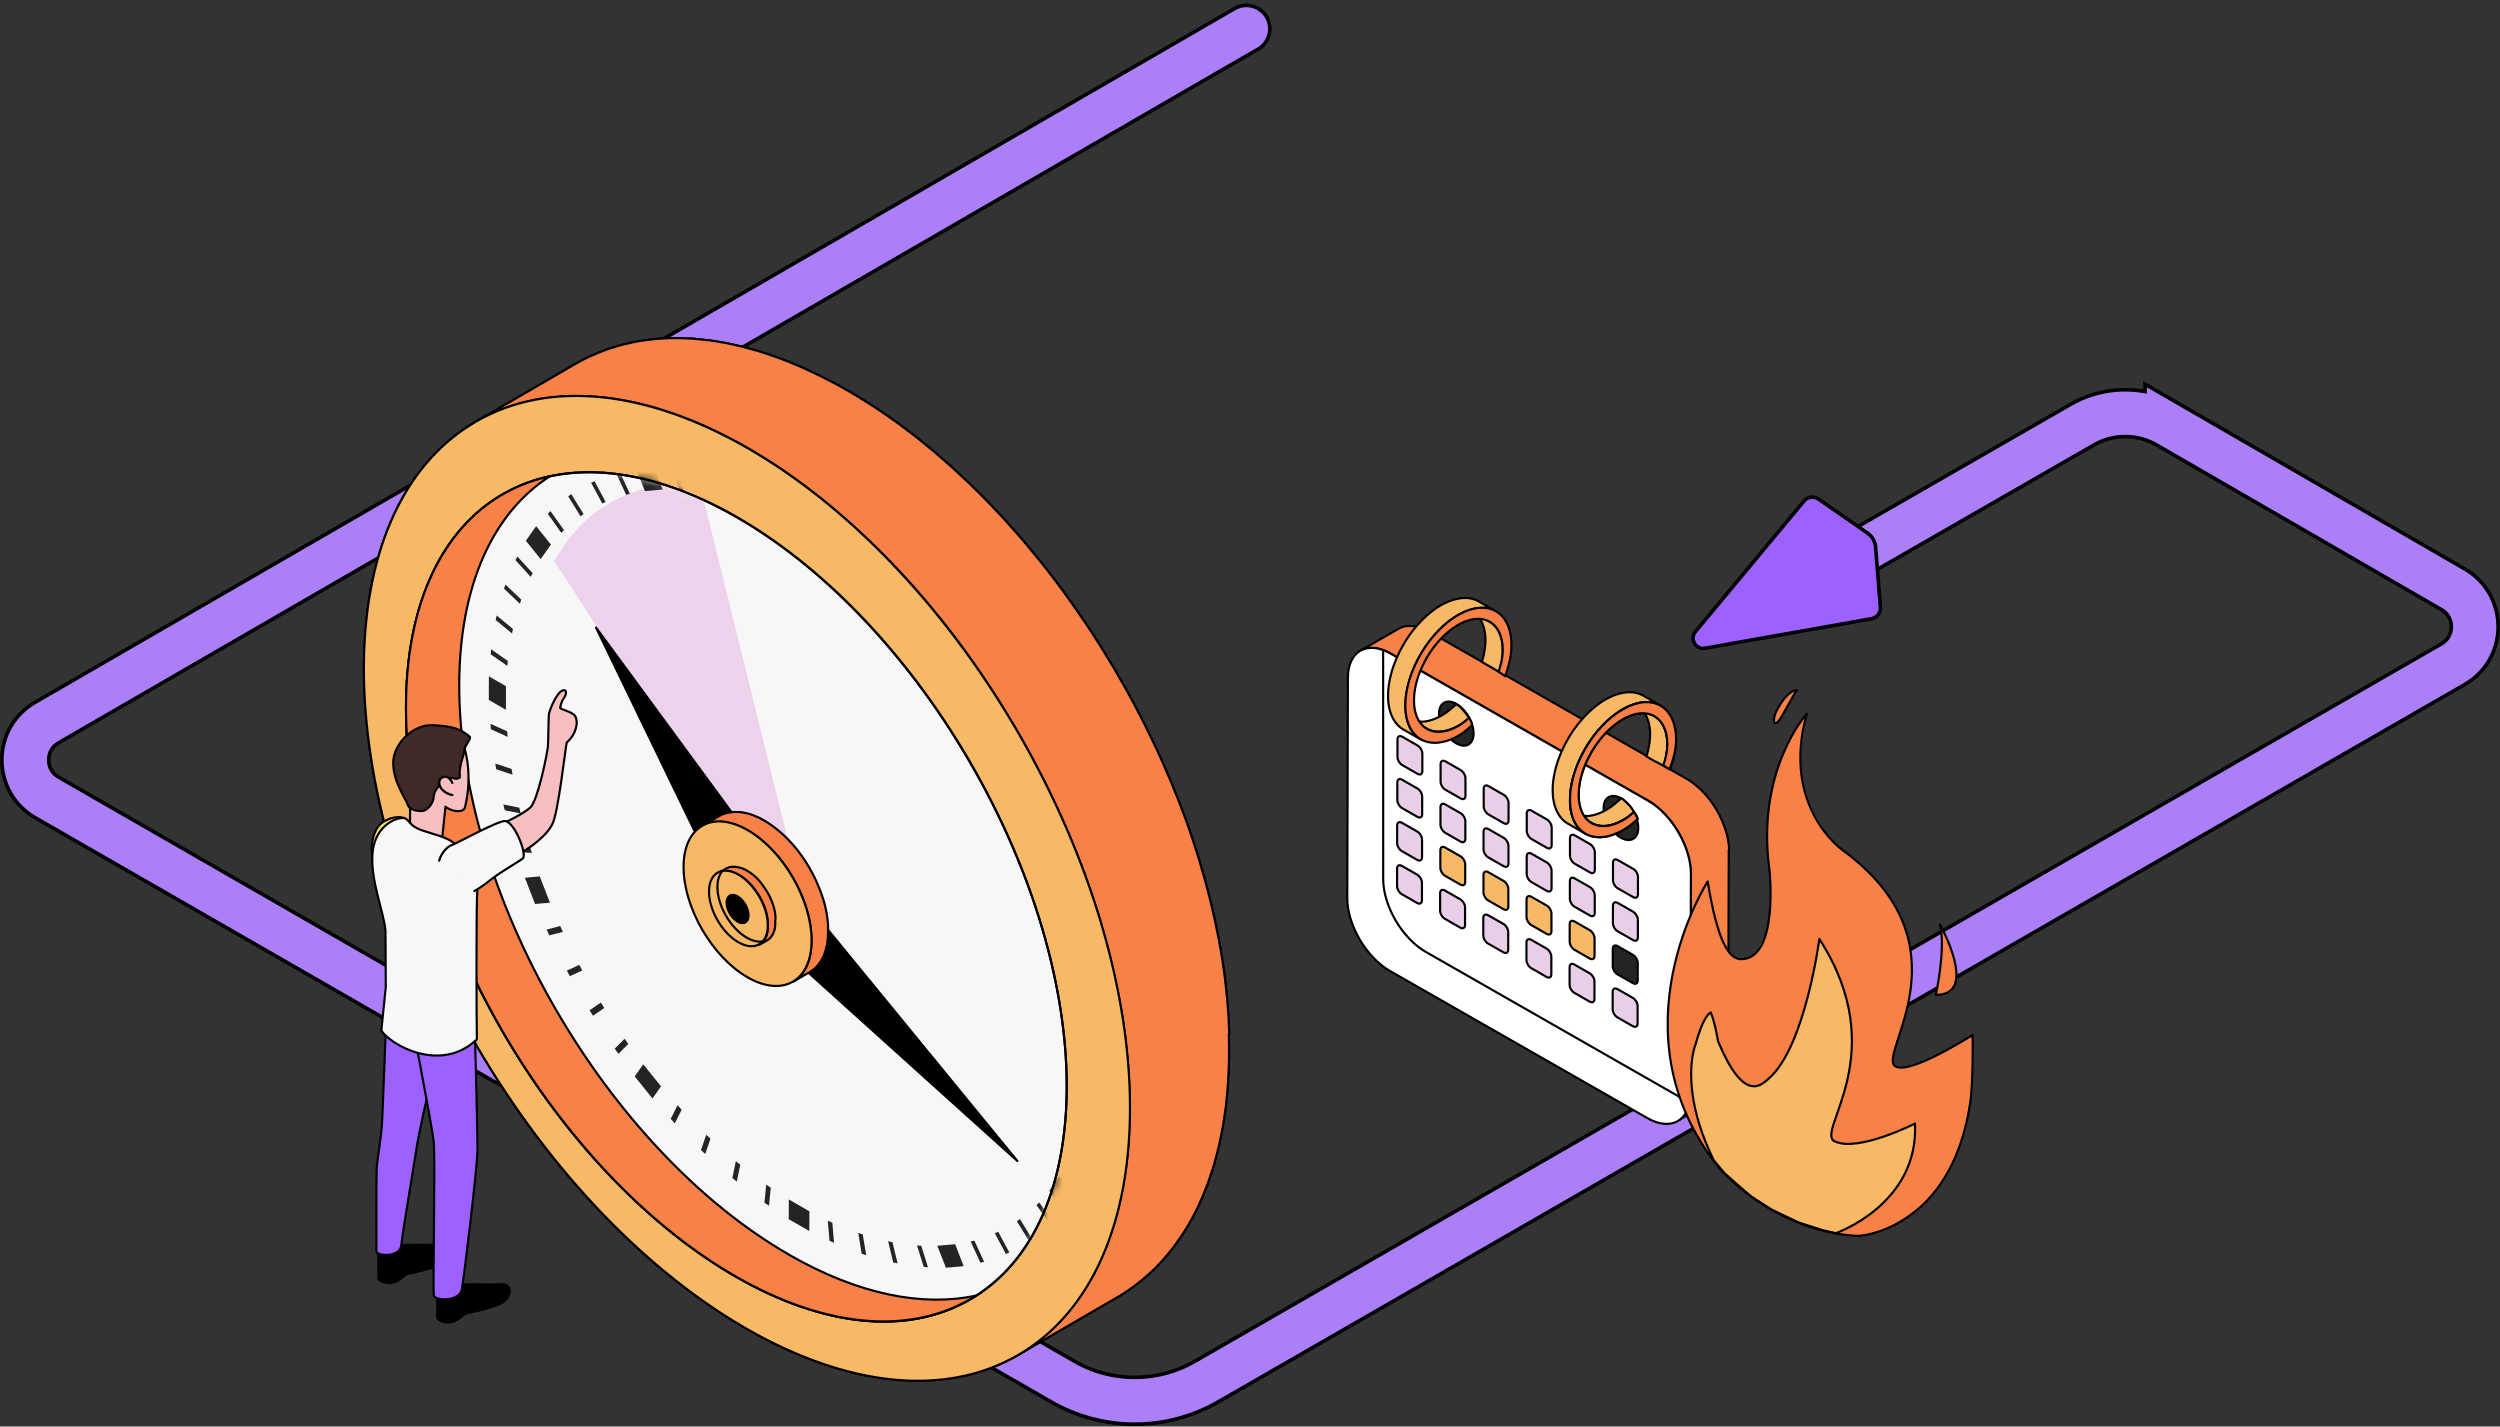 <svg xmlns="http://www.w3.org/2000/svg" width="347" height="198" fill="none" viewBox="0 0 347 198"><rect x="0" y="0" width="347" height="198" fill="#333333" stroke="none"/><path stroke="#000" stroke-linecap="round" stroke-width="7" d="M173 4 6.507 100.291c-4 2.314-3.994 8.092.013 10.395l141.006 81.079a20 20 0 0 0 19.946-.004l173.011-99.572c4.006-2.305 4.011-8.082.01-10.395l-39.505-22.833a12 12 0 0 0-11.984-.015L251.5 80.5"/><path stroke="#AB7FF8" stroke-linecap="round" stroke-width="6" d="M173 4 6.507 100.291c-4 2.314-3.994 8.092.013 10.395l141.006 81.079a20 20 0 0 0 19.946-.004l173.011-99.572c4.006-2.305 4.011-8.082.01-10.395l-39.505-22.833a12 12 0 0 0-11.984-.015L251.5 80.5"/><path fill="#9D61FF" stroke="#000" stroke-width="0.5" d="M259.997 74.854c.194.338.312.721.343 1.109l.655 8.3a1.51 1.51 0 0 1-1.241 1.617l-23.086 4.097a1.38 1.38 0 0 1-1.471-.693 1.4 1.4 0 0 1 .141-1.631l15.061-18.108a1.493 1.493 0 0 1 2.01-.275l6.802 4.722c.318.22.59.52.782.855z"/><path fill="#000" stroke="#000" stroke-linecap="round" stroke-linejoin="round" stroke-miterlimit="10" stroke-width="0.3" d="m110.494 77.409-.009 2.512-2.64-1.518.008-2.52zm38.433 66.536-.008 3.018-2.202-1.265.009-3.026zm-5.938-26.172 1.316 3.39-1.915.151-1.308-3.38zm-15.034-24.906 2.269 2.816-1.097 1.551-2.277-2.824z"/><path fill="#F7B965" stroke="#000" stroke-linecap="round" stroke-linejoin="round" stroke-miterlimit="10" stroke-width="0.3" d="M170.625 143.548c0-.151-.016-.303-.025-.455-.008-.32-.034-.649-.042-.97-.017-.379-.026-.759-.051-1.146-.017-.295-.05-.591-.067-.877-.026-.346-.051-.683-.085-1.029l-.05-.674c-.051-.489-.11-.978-.161-1.467-.033-.287-.059-.565-.092-.852-.009-.092-.017-.185-.034-.286a75 75 0 0 0-.38-2.673c0-.017 0-.042-.008-.059-.017-.126-.043-.253-.068-.387a67 67 0 0 0-.388-2.243c-.025-.135-.059-.27-.084-.405-.067-.354-.144-.716-.219-1.07-.093-.43-.169-.869-.262-1.299-.051-.244-.118-.481-.169-.725-.084-.388-.177-.775-.27-1.163-.067-.295-.135-.599-.21-.894l-.279-1.07-.303-1.173c-.051-.193-.102-.379-.152-.573-.144-.514-.296-1.02-.448-1.534-.101-.329-.193-.666-.286-.995-.026-.093-.051-.185-.085-.278a112 112 0 0 0-.877-2.749c0-.008 0-.025-.008-.033-.026-.085-.06-.169-.085-.253-.27-.81-.548-1.619-.843-2.42a7 7 0 0 0-.144-.379 37 37 0 0 0-.346-.919c-.16-.43-.32-.869-.489-1.299-.11-.278-.228-.556-.337-.826l-.405-1.011c-.102-.245-.194-.489-.295-.734-.203-.489-.422-.978-.634-1.467-.109-.261-.227-.531-.337-.792-.042-.093-.076-.186-.118-.279a98 98 0 0 0-1.172-2.563c-.017-.033-.034-.075-.051-.109-.118-.253-.245-.498-.363-.742-.312-.649-.624-1.307-.945-1.956-.05-.101-.109-.202-.16-.304-.27-.54-.548-1.07-.827-1.601-.219-.43-.438-.86-.666-1.282l-.127-.227c-.742-1.374-1.51-2.74-2.294-4.09-.068-.117-.127-.235-.194-.345-.203-.346-.414-.683-.624-1.02-.338-.556-.667-1.104-1.004-1.66a89 89 0 0 0-.92-1.451c-.346-.54-.692-1.087-1.054-1.619-.119-.176-.228-.354-.346-.53-.11-.17-.237-.33-.346-.49a128 128 0 0 0-3.02-4.3s-.009-.016-.017-.025a129 129 0 0 0-2.244-2.95l-.101-.127a98 98 0 0 0-1.696-2.09c-.109-.136-.219-.279-.338-.414 0 0-.016-.017-.016-.025-.675-.81-1.358-1.61-2.059-2.403-.033-.042-.067-.076-.101-.118-.219-.245-.439-.48-.649-.725-.439-.489-.869-.978-1.316-1.45-.085-.093-.169-.177-.254-.27q-.455-.482-.911-.953c-.337-.354-.666-.708-1.003-1.053l-.38-.38c-.329-.337-.667-.657-1.004-.986-.287-.278-.565-.573-.86-.843-.169-.16-.338-.304-.498-.464-.363-.346-.726-.674-1.088-1.012-.254-.227-.498-.472-.751-.7-.203-.176-.405-.345-.599-.522-.363-.32-.734-.64-1.097-.961a50 50 0 0 0-.666-.582c-.245-.202-.489-.396-.734-.598-.363-.296-.717-.59-1.08-.886l-.557-.455c-.303-.244-.616-.464-.92-.7-.337-.253-.666-.514-1.003-.767-.135-.1-.27-.21-.405-.312-.413-.303-.827-.59-1.249-.885-.287-.202-.565-.405-.852-.599-.076-.05-.143-.101-.219-.151a75 75 0 0 0-2.261-1.493s-.017 0-.017-.008c-.059-.034-.109-.068-.169-.101a77 77 0 0 0-2.066-1.265c-.178-.1-.346-.202-.523-.303a69 69 0 0 0-1.688-.944c-.211-.118-.421-.22-.641-.33a41 41 0 0 0-.868-.446c-.228-.118-.448-.236-.675-.346-.363-.177-.718-.337-1.072-.506-.253-.118-.514-.244-.768-.362a11 11 0 0 0-.32-.152 72 72 0 0 0-2.126-.902 61 61 0 0 0-2.143-.81c-.092-.033-.186-.059-.278-.092-.253-.084-.506-.169-.768-.253-.362-.118-.725-.244-1.088-.354-.177-.05-.354-.093-.531-.143a37 37 0 0 0-.937-.262c-.244-.067-.489-.143-.725-.202-.254-.06-.498-.11-.751-.169-.312-.076-.624-.143-.936-.21-.169-.034-.33-.076-.498-.11-.295-.059-.582-.093-.869-.143-.363-.06-.717-.127-1.072-.178-.126-.016-.253-.042-.379-.059-.296-.042-.582-.059-.878-.092-.38-.042-.767-.085-1.147-.118-.11-.009-.228-.026-.337-.034-.262-.017-.506-.017-.768-.025a24 24 0 0 0-1.35-.043c-.126 0-.253-.017-.38-.008-.497 0-.986.017-1.467.042-.06 0-.118.009-.186.009-.37.016-.742.042-1.105.076-.227.025-.455.059-.683.084-.169.017-.346.042-.515.06a26 26 0 0 0-1.856.302c-.017 0-.034.009-.059.017-.16.034-.32.076-.49.118-.505.11-1.011.228-1.509.371-.245.068-.472.152-.708.228-.313.101-.642.185-.946.295-.076.025-.151.068-.227.093-.48.177-.945.37-1.41.573-.227.101-.455.185-.682.287a26 26 0 0 0-1.991 1.036l-13.81 8.018c.641-.37 1.308-.716 1.991-1.037.219-.1.455-.194.683-.286a25 25 0 0 1 1.409-.574c.388-.143.785-.27 1.181-.387q.354-.115.709-.228a23 23 0 0 1 1.51-.371c.16-.034.32-.085.489-.118a27 27 0 0 1 2.438-.371 31 31 0 0 1 1.788-.16c.06 0 .127-.009.186-.017a27 27 0 0 1 1.848-.026c.447 0 .894.026 1.35.043.37.017.733.033 1.104.059.38.033.768.076 1.148.117.422.043.835.093 1.257.152.354.05.717.118 1.08.177q.682.114 1.366.253c.312.068.624.135.936.211.49.11.979.236 1.477.363q.468.124.936.26c.54.153 1.08.33 1.62.507.253.084.506.16.767.253a61 61 0 0 1 2.413.893h.009c.801.32 1.62.675 2.43 1.046.252.118.514.244.767.362a55 55 0 0 1 2.607 1.299q1.164.604 2.328 1.273a93 93 0 0 1 2.59 1.568c.05.034.109.068.16.101a76 76 0 0 1 2.497 1.66c.287.195.565.406.844.6.556.396 1.105.784 1.653 1.197q.509.377 1.004.767c.498.38.987.767 1.476 1.155.363.286.717.582 1.072.877a107 107 0 0 1 2.497 2.133c.455.404.902.81 1.358 1.222.363.337.726.666 1.088 1.012.456.43.903.868 1.358 1.315.338.329.667.658 1.004.987q.698.705 1.384 1.424c.304.32.616.632.919.961.532.565 1.046 1.147 1.569 1.72.22.245.439.472.65.717.734.835 1.459 1.677 2.176 2.546.11.126.211.261.321.396.607.742 1.215 1.484 1.805 2.243.759.97 1.51 1.947 2.244 2.942 0 .008.017.017.017.025a130 130 0 0 1 3.02 4.3c.228.346.464.683.692 1.028.354.532.7 1.08 1.046 1.62.312.48.616.969.92 1.458.337.548.675 1.104 1.003 1.652.27.455.549.911.81 1.366a115 115 0 0 1 2.295 4.089c.27.506.531 1.011.793 1.517.278.531.557 1.062.827 1.602.379.751.742 1.509 1.105 2.268.118.245.244.489.354.734.464.977.903 1.964 1.341 2.95.119.262.228.532.338.793q.47 1.1.928 2.2l.404 1.012a208 208 0 0 1 1.173 3.052q.519 1.403.987 2.807c.026.085.059.169.085.253.337 1.02.666 2.04.978 3.06.101.329.194.667.287.995.202.7.405 1.408.599 2.108.11.388.202.776.303 1.172.169.657.338 1.315.49 1.973q.141.58.27 1.163.228 1.012.43 2.023c.076.354.152.717.22 1.071.168.886.328 1.762.472 2.639.017.126.042.261.067.388.161 1.003.295 2.006.422 3.01.034.286.059.564.093.851.084.717.152 1.433.219 2.15.034.345.059.691.085 1.028q.076 1.014.126 2.015c.017.329.034.65.042.978a65 65 0 0 1-.025 5.767c-.008.27-.033.54-.05.809-.043.658-.085 1.307-.135 1.948-.034.371-.077.733-.119 1.104-.059.54-.118 1.079-.194 1.602q-.075.584-.177 1.155-.114.734-.253 1.442c-.084.43-.168.851-.253 1.273a40 40 0 0 1-.667 2.731c-.101.371-.21.75-.32 1.113-.177.573-.363 1.13-.557 1.686-.126.346-.236.7-.371 1.037l-.202.506a46 46 0 0 1-.717 1.686c-.051.11-.093.22-.144.321a34 34 0 0 1-2.134 3.869c-.076.118-.161.236-.245.354-.295.447-.599.877-.911 1.299q-.187.252-.388.506c-.295.379-.599.759-.919 1.121-.118.135-.237.278-.355.413q-.643.72-1.324 1.391a4 4 0 0 0-.194.177c-.397.379-.802.742-1.223 1.088q-.229.19-.456.371a27 27 0 0 1-1.088.826q-.226.164-.464.329c-.515.354-1.038.691-1.578 1.003l13.81-8.018c.54-.312 1.063-.649 1.578-1.003l.455-.329q.557-.393 1.088-.826c.152-.126.304-.244.456-.371.413-.346.827-.717 1.223-1.087.067-.06.135-.119.194-.178.456-.438.894-.91 1.324-1.39.118-.136.237-.279.355-.414q.466-.541.919-1.121c.127-.169.254-.329.38-.506q.468-.635.911-1.307c.076-.118.16-.236.236-.354a1 1 0 0 0 .076-.109q.543-.85 1.046-1.762.506-.91.962-1.872c.017-.042.042-.084.059-.126q.078-.165.143-.329.378-.82.718-1.678l.202-.506.152-.371c.076-.211.143-.446.219-.666.194-.556.388-1.113.557-1.686.05-.152.101-.295.151-.447.06-.219.11-.447.169-.666.135-.481.262-.961.38-1.458.051-.203.11-.388.152-.599.05-.219.084-.455.135-.674a31 31 0 0 0 .253-1.273c.042-.219.093-.43.135-.658.042-.262.076-.531.118-.793l.177-1.154c.026-.203.059-.388.085-.591.042-.328.067-.683.101-1.02.042-.362.084-.725.109-1.096.017-.152.034-.295.042-.438.043-.498.068-1.003.094-1.509l.05-.801c0-.067.008-.127.008-.194.034-.843.06-1.703.06-2.571v-.152a77 77 0 0 0-.034-2.395z"/><path fill="#F7F7F7" stroke="#000" stroke-linecap="round" stroke-linejoin="round" stroke-miterlimit="10" stroke-width="0.3" d="M141.329 188.064c20.73-12.038 20.677-50.791-.119-86.556s-54.459-55-75.188-42.963c-20.73 12.039-20.677 50.791.118 86.557 20.796 35.765 54.459 55 75.189 42.962"/><path fill="#F7F7F7" stroke="#000" stroke-linecap="round" stroke-linejoin="round" stroke-miterlimit="10" stroke-width="0.3" d="M134.683 180.344c17.878-10.381 17.832-43.803-.103-74.649S87.612 58.26 69.735 68.642c-17.878 10.382-17.832 43.803.103 74.649s46.968 47.436 64.845 37.053"/><path stroke="#000" stroke-linecap="round" stroke-linejoin="round" stroke-miterlimit="10" stroke-width="0.3" d="M134.68 180.344c17.877-10.382 17.831-43.803-.104-74.649S87.608 58.259 69.731 68.642c-17.878 10.382-17.832 43.803.103 74.649s46.968 47.435 64.846 37.053"/><mask id="a" width="93" height="119" x="56" y="65" maskUnits="userSpaceOnUse" style="mask-type:luminance"><path fill="#fff" d="M134.681 180.348c17.877-10.382 17.831-43.803-.104-74.649S87.609 58.263 69.732 68.646c-17.878 10.381-17.832 43.803.103 74.649s46.968 47.435 64.846 37.053"/></mask><g mask="url(#a)"><path fill="#000" stroke="#000" stroke-linecap="round" stroke-linejoin="round" stroke-miterlimit="10" stroke-width="0.3" d="M107.236 79.653v6.07l.017.261.101.236.236.236c.102.085.236.186.422.295v.211l-2.708-1.56v-.21c.177.092.321.152.422.185.101.026.186.026.236 0l.093-.168c.017-.068.033-.186.033-.312v-4.401l-.041-.228-.076-.21-.144-.178-.236-.134a1 1 0 0 0-.329-.051v-.21l1.906.168.06.025zm3.257-2.24-.009 2.512-2.64-1.518.008-2.52z"/><path fill="#000" d="M110.735 162.198c.102.328.144.674.144 1.07q-.002.517-.144.869a1.13 1.13 0 0 1-.413.522.93.93 0 0 1-.59.161c-.22 0-.456-.076-.7-.22-.237-.134-.473-.345-.726-.615a4.7 4.7 0 0 1-.658-.953 5.6 5.6 0 0 1-.481-1.231 5.3 5.3 0 0 1-.186-1.433c0-.329.043-.649.127-.936.085-.286.203-.539.354-.75.144-.211.329-.379.549-.514.219-.135.464-.203.734-.245.27-.034.565 0 .885.076.329.084.675.219 1.038.43l.034.245a2.8 2.8 0 0 0-.852-.194c-.245 0-.464.05-.65.16-.194.109-.363.27-.497.489-.135.228-.237.514-.321.851a.77.77 0 0 1 .413.026c.135.033.304.109.464.21.194.11.397.262.591.447.194.194.371.413.523.675.152.27.278.556.371.877zm-1.037 1.542q.036-.267.034-.623c0-.675-.076-1.248-.236-1.704-.161-.455-.372-.758-.65-.918-.262-.152-.43-.152-.548-.017-.102.143-.161.421-.161.851 0 .287.009.565.051.869.034.311.084.59.16.877.068.278.177.531.287.733.127.228.27.379.431.472.126.067.227.093.312.076.084-.025.143-.093.193-.194s.093-.227.119-.422"/><path stroke="#000" stroke-linecap="round" stroke-linejoin="round" stroke-miterlimit="10" stroke-width="0.3" d="M109.698 163.74q.036-.267.034-.623c0-.675-.076-1.248-.236-1.704-.161-.455-.372-.758-.65-.918-.262-.152-.43-.152-.548-.017-.102.143-.161.421-.161.851 0 .287.009.565.051.869.034.311.084.59.16.877.068.278.177.531.287.733.127.228.27.379.431.472.126.067.227.093.312.076.084-.025.143-.093.193-.194s.093-.227.119-.422m1.045-1.542c.102.328.144.674.144 1.07q-.002.517-.144.869a1.13 1.13 0 0 1-.413.522.93.93 0 0 1-.59.161q-.332-.002-.7-.22c-.237-.134-.473-.345-.726-.615a4.7 4.7 0 0 1-.658-.953 5.6 5.6 0 0 1-.481-1.231 5.3 5.3 0 0 1-.186-1.433c0-.329.043-.649.127-.936.085-.286.203-.539.354-.75.144-.211.329-.379.549-.514.219-.135.464-.203.734-.245.27-.034.565 0 .885.076.329.084.675.219 1.038.43l.034.245a2.8 2.8 0 0 0-.852-.194c-.245 0-.464.05-.65.16-.194.109-.363.27-.497.489-.135.228-.237.514-.321.851a.77.77 0 0 1 .413.026c.135.033.304.109.464.21.194.11.397.262.591.447.194.194.371.413.523.675.152.27.278.556.371.877z"/><path fill="#000" stroke="#000" stroke-linecap="round" stroke-linejoin="round" stroke-miterlimit="10" stroke-width="0.3" d="m110.238 166.478-.008 2.529-2.641-1.517.009-2.529zM90.356 71.172l1.088 2.815-2.286.195-1.089-2.817zm37.219 91.721.151.152-.32.927h-.169l-2.16-1.23-.303.649c.236.151.472.311.708.497.237.168.465.363.684.573.219.194.421.422.607.658s.354.489.481.758c.135.253.244.549.329.844.067.303.11.624.11.953 0 .37-.068.665-.186.885a1 1 0 0 1-.506.48c-.22.084-.472.101-.776.051q-.43-.076-.962-.379a4.4 4.4 0 0 1-.641-.439c-.177-.152-.321-.278-.422-.421a1.5 1.5 0 0 1-.219-.371l-.068-.355c0-.151.043-.261.118-.311.085-.051.186-.034.33.05.109.068.202.143.295.244l.244.313.237.354.227.354.228.295.245.202c.11.068.236.101.354.093a.5.5 0 0 0 .329-.093.7.7 0 0 0 .236-.287c.059-.143.093-.303.093-.505a2.5 2.5 0 0 0-.211-1.012 4.3 4.3 0 0 0-.574-.953 6 6 0 0 0-.877-.877 10 10 0 0 0-1.071-.741l-.076-.068v-.093l1.004-2.402 2.269 1.315.093.034h.059l.042-.068.051-.067zm1.34 7.791 1.088 2.815-2.278.194-1.096-2.815zM72.809 82.563l1.965 2.132-.244.481-1.958-2.142zm2.411-3.887 1.898 2.36-1.316 1.864-1.898-2.353zm64.472 86.668 1.729 2.445-.346.354-1.729-2.454zm2.578-3.375 1.907 2.377-1.325 1.847-1.898-2.361zM71.357 99.19l-.008 3.027-2.194-1.264.009-3.027zm77.568 44.755-.008 3.018-2.202-1.265.009-3.026zm-73.241-20.394 1.307 3.38-1.906.161-1.308-3.364zm67.304-5.774 1.316 3.389-1.915.152-1.308-3.381zm-48.812 26.084v.329l-1.831 5.395-.776-.447 1.645-4.763-1.62-.936a3 3 0 0 0-.43-.202c-.102-.034-.211-.051-.279-.034l-.21.11a1 1 0 0 0-.186.236l-.194-.135.439-1.543 3.442 1.982zm-5.23 3.768 2.278 2.824-1.097 1.551-2.277-2.824zm38.266-50.694v6.07l.016.261.102.228.236.244c.101.085.236.169.422.295v.211l-2.708-1.56v-.21q.267.136.421.185c.102.025.186.025.237 0l.092-.168c.017-.068.026-.194.026-.321v-4.173l.008-.228-.042-.227-.076-.21-.143-.178-.236-.135a1 1 0 0 0-.33-.05v-.211l1.907.168.059.025zm.741-4.064 2.269 2.816-1.097 1.551-2.277-2.824zm-16.828-11.013c.287.168.54.354.742.573.203.228.371.455.498.691.135.245.228.49.287.75.05.254.084.515.084.76 0 .32-.067.615-.202.86a2.7 2.7 0 0 1-.549.682 4.6 4.6 0 0 1-.767.582 22 22 0 0 1-.869.54l1.873 1.078.236.11h.177l.152-.093c.05-.067.101-.143.177-.253l.143.144-.346 1.416-3.534-2.04v-.152c.278-.194.54-.379.768-.54.219-.16.421-.328.59-.48.177-.151.321-.303.447-.455a2.4 2.4 0 0 0 .304-.472c.076-.169.135-.337.168-.531a2.7 2.7 0 0 0 .051-.607 2 2 0 0 0-.059-.498 2 2 0 0 0-.194-.506 2 2 0 0 0-.312-.438 1.7 1.7 0 0 0-.413-.346q-.406-.225-.684-.134c-.185.058-.329.227-.455.488l-.186-.151q.076-.381.253-.65c.101-.185.236-.328.397-.43a.93.93 0 0 1 .548-.126c.194.017.43.093.683.236zM92.06 76.657v6.07l.016.261.101.228.236.245c.102.084.245.177.422.295v.21l-2.707-1.56v-.21c.176.093.32.152.421.185.101.026.186.026.236 0l.102-.168c.008-.076.025-.194.025-.32v-4.401l-.034-.22-.084-.21-.144-.177-.236-.135a1.2 1.2 0 0 0-.329-.05v-.212l1.907.169.059.026zm4.564 2.625v6.069l.017.262.101.228.237.244c.1.085.236.169.421.295v.211l-2.708-1.56v-.21q.269.136.422.185c.102.025.186.025.236 0l.093-.169a1.4 1.4 0 0 0 .034-.312v-4.4l-.034-.22-.084-.21-.143-.177-.237-.136a1 1 0 0 0-.329-.05v-.21l1.907.168.059.025zm42.921 39.942c.286.168.54.354.742.582.202.21.371.438.498.674.134.245.227.489.286.75.06.262.085.514.085.759 0 .32-.068.615-.203.86a2.6 2.6 0 0 1-.548.683 4.2 4.2 0 0 1-.768.582c-.278.185-.573.37-.869.539l1.873 1.079.236.11.178.017.151-.11c.051-.05.102-.143.178-.253l.143.143-.346 1.425-3.535-2.04v-.168c.279-.194.541-.38.768-.532.219-.168.422-.328.591-.489a4 4 0 0 0 .447-.455 2.13 2.13 0 0 0 .472-.995c.043-.193.051-.396.051-.607 0-.168-.017-.345-.059-.514a2.4 2.4 0 0 0-.194-.506 2 2 0 0 0-.312-.438 1.6 1.6 0 0 0-.414-.338c-.27-.151-.497-.202-.683-.143s-.329.228-.456.489l-.185-.151c.05-.253.135-.473.253-.65.101-.185.236-.328.396-.43a.85.85 0 0 1 .549-.109c.194 0 .43.084.683.227zm-60.673-34.98v6.07l.017.261.101.236.237.236c.101.085.236.186.421.304v.211l-2.707-1.56v-.21c.177.075.32.151.421.176.102.026.186.026.237 0l.092-.168a1.7 1.7 0 0 0 .026-.32v-4.19l.008-.211-.042-.236-.076-.211-.143-.177-.237-.126a.8.8 0 0 0-.329-.06v-.21l1.907.185z"/><path fill="#000" d="M84.526 89.382a7.4 7.4 0 0 1 .169 1.677c0 .616-.068 1.105-.178 1.476q-.177.553-.455.818a.95.95 0 0 1-.641.261 1.6 1.6 0 0 1-.743-.236 3.1 3.1 0 0 1-.75-.624 4.5 4.5 0 0 1-.641-.987 5.8 5.8 0 0 1-.439-1.315 7.7 7.7 0 0 1-.16-1.635c0-.65.059-1.172.177-1.535q.175-.581.464-.834a.88.88 0 0 1 .666-.236c.245.008.506.1.768.253.228.134.456.32.683.598.237.27.447.59.633.978.186.396.337.835.464 1.349zm-1.139 2.411c.034-.363.05-.81.06-1.358q.001-.887-.06-1.534a8 8 0 0 0-.143-1.054c-.068-.295-.144-.514-.237-.674a.84.84 0 0 0-.286-.338.31.31 0 0 0-.304-.033c-.101.05-.186.168-.27.354-.076.185-.135.472-.177.835-.042.37-.076.834-.076 1.416 0 .59.025 1.113.067 1.534.051.447.11.81.186 1.105s.16.531.253.691l.295.354c.11.068.22.05.313-.008.092-.068.168-.203.227-.43.06-.211.118-.506.144-.877"/><path stroke="#000" stroke-linecap="round" stroke-linejoin="round" stroke-miterlimit="10" stroke-width="0.3" d="M83.387 91.793c.034-.363.05-.81.06-1.358q.001-.887-.06-1.534a8 8 0 0 0-.143-1.054c-.068-.295-.144-.514-.237-.674a.84.84 0 0 0-.286-.338.31.31 0 0 0-.304-.033c-.101.05-.186.168-.27.354-.076.185-.135.472-.177.835-.042.37-.076.834-.076 1.416 0 .59.025 1.113.067 1.534.051.447.11.81.186 1.105s.16.531.253.691l.295.354c.11.068.22.05.313-.008.092-.068.168-.203.227-.43.06-.211.118-.506.144-.877m1.147-2.394c.11.505.177 1.062.169 1.677 0 .616-.068 1.105-.178 1.476q-.177.553-.455.818a.95.95 0 0 1-.641.261 1.6 1.6 0 0 1-.743-.236 3.1 3.1 0 0 1-.75-.624 4.5 4.5 0 0 1-.641-.987 5.8 5.8 0 0 1-.439-1.315 7.7 7.7 0 0 1-.16-1.635c0-.65.059-1.172.177-1.535.118-.387.27-.666.464-.834a.88.88 0 0 1 .666-.236c.245.008.506.1.768.253.228.134.456.32.683.598.237.27.447.59.633.978.186.396.337.835.464 1.349z"/><path fill="#000" stroke="#000" stroke-linecap="round" stroke-linejoin="round" stroke-miterlimit="10" stroke-width="0.3" d="M143.543 138.858a3.1 3.1 0 0 1 1.037.987c.127.202.22.412.287.615.059.211.093.421.093.624 0 .27-.068.489-.203.649-.126.152-.312.236-.573.228.101.118.228.261.354.404a3.5 3.5 0 0 1 .633 1.172c.075.245.101.498.101.784q0 .52-.127.902a1 1 0 0 1-.413.565q-.291.165-.759.101c-.304-.033-.684-.194-1.13-.446a6 6 0 0 1-.633-.422 2.6 2.6 0 0 1-.405-.413l-.219-.354-.06-.287c0-.177.043-.27.127-.312.084-.033.194 0 .321.068l.261.211.236.295.228.345.228.329.236.303.261.211q.216.127.405.152a.43.43 0 0 0 .313-.067.56.56 0 0 0 .194-.253c.042-.127.059-.287.067-.464a2.7 2.7 0 0 0-.109-.801 4 4 0 0 0-.33-.809 3.8 3.8 0 0 0-.506-.708 2.8 2.8 0 0 0-.658-.54l-.093-.051-.101-.05v-.211c.228.093.439.135.591.135.168 0 .303-.017.405-.076a.57.57 0 0 0 .227-.261c.043-.11.06-.236.06-.38 0-.143-.017-.286-.068-.447a3 3 0 0 0-.202-.463 2 2 0 0 0-.313-.413 1.5 1.5 0 0 0-.362-.295c-.262-.152-.49-.194-.658-.144-.186.059-.346.211-.481.439l-.169-.144c.076-.252.186-.438.321-.59s.287-.244.464-.303a1 1 0 0 1 .548-.026c.194.034.396.093.582.203z"/><path fill="#000" d="M76.25 101.176c.11.43.16.894.16 1.391q.002.494-.11.911a3 3 0 0 1-.312.75c-.135.22-.312.388-.523.531a1.6 1.6 0 0 1-.708.27c-.27.051-.566.042-.903-.017s-.7-.194-1.097-.371l-.059-.295c.279.093.515.152.726.194.21.025.38.034.531 0a.8.8 0 0 0 .38-.169.76.76 0 0 0 .278-.328c.084-.127.16-.287.22-.472.076-.186.135-.388.21-.59a1 1 0 0 1-.447 0 1.5 1.5 0 0 1-.497-.195 3 3 0 0 1-.583-.455 3.7 3.7 0 0 1-.54-.674 4.2 4.2 0 0 1-.387-.877 3.6 3.6 0 0 1-.153-1.07c0-.346.051-.633.136-.886.093-.228.22-.405.388-.514a.84.84 0 0 1 .599-.143c.228.008.498.11.784.278.279.16.549.379.793.64.262.279.473.582.658.936s.33.734.43 1.164zm-1.097.683v-.287c.009-.177 0-.37 0-.556-.008-.194-.034-.388-.059-.582a4 4 0 0 0-.1-.548 4 4 0 0 0-.161-.497l-.228-.405a1.1 1.1 0 0 0-.296-.27l-.244-.05c-.076.017-.144.067-.194.168q-.076.153-.126.43c-.034.186-.043.43-.043.709 0 .666.068 1.214.203 1.635q.213.647.616.877c.11.067.219.101.312.11l.236-.068.05-.11.034-.253.026-.311"/><path stroke="#000" stroke-linecap="round" stroke-linejoin="round" stroke-miterlimit="10" stroke-width="0.3" d="M75.153 101.859v-.287c.009-.177 0-.37 0-.556-.008-.194-.034-.388-.059-.582a4 4 0 0 0-.1-.548 4 4 0 0 0-.161-.497l-.228-.405a1.1 1.1 0 0 0-.296-.27l-.244-.05c-.076.017-.144.067-.194.168q-.076.153-.126.43c-.034.186-.043.43-.043.709 0 .666.068 1.214.203 1.635q.213.647.616.877c.11.067.219.101.312.11l.236-.068.05-.11.034-.253.026-.311m1.07-.675c.11.43.161.894.161 1.391q.002.494-.11.911a3 3 0 0 1-.312.75c-.135.22-.312.388-.523.531a1.6 1.6 0 0 1-.708.27c-.27.051-.566.042-.903-.017s-.7-.194-1.097-.371l-.059-.295c.279.093.515.152.726.194.21.025.38.034.531 0a.8.8 0 0 0 .38-.169.76.76 0 0 0 .278-.328c.084-.127.16-.287.22-.472.076-.186.135-.388.21-.59a1 1 0 0 1-.447 0 1.5 1.5 0 0 1-.497-.195 3 3 0 0 1-.583-.455 3.7 3.7 0 0 1-.54-.674 4.2 4.2 0 0 1-.387-.877 3.6 3.6 0 0 1-.153-1.07c0-.346.051-.633.136-.886.093-.228.22-.405.388-.514a.84.84 0 0 1 .599-.143c.228.008.498.11.784.278.279.16.549.379.793.64.262.279.473.582.658.936s.33.734.43 1.164z"/><path fill="#000" d="m139.571 159.632.717.413v.962l-.717-.414v1.476l-1.088-.624v-1.476l-2.227-1.289v-.987l2.784-2.791.548.312v4.418zm-1.096-.624v-2.934l-1.823 1.88 1.823 1.046"/><path stroke="#000" stroke-linecap="round" stroke-linejoin="round" stroke-miterlimit="10" stroke-width="0.3" d="M138.475 159.008v-2.934l-1.823 1.88 1.823 1.046m1.096.632.717.413v.962l-.717-.414v1.476l-1.088-.624v-1.476l-2.227-1.289v-.987l2.784-2.791.548.312v4.418z"/><path fill="#000" d="M80.898 126.29v.278c.008.236-.025.43-.093.607a.6.6 0 0 1-.346.363c-.143.084-.345.101-.582.058-.236-.041-.531-.159-.843-.345a5 5 0 0 1-.726-.515 3.7 3.7 0 0 1-.607-.648 2.8 2.8 0 0 1-.413-.751 2.3 2.3 0 0 1-.152-.826q0-.315.076-.539a.76.76 0 0 1 .227-.354 1 1 0 0 1 .371-.186q.228-.039.532-.026a8 8 0 0 1-.515-.75 7 7 0 0 1-.329-.666 4 4 0 0 1-.186-.556 2 2 0 0 1-.05-.481c0-.261.042-.489.127-.649a.7.7 0 0 1 .362-.337c.169-.051.355-.059.582 0 .237.051.498.169.785.337.304.177.557.354.776.556.22.211.388.405.523.616.143.227.245.43.312.641.06.21.093.421.093.624 0 .176-.025.32-.06.438a.57.57 0 0 1-.219.287.9.9 0 0 1-.362.16 2 2 0 0 1-.54.059c.203.295.388.573.54.809.143.236.27.455.362.632.102.194.178.354.229.489l.109.388.034.304zm-1.105.514a1 1 0 0 0 .042-.329c0-.168-.008-.312-.042-.472a2 2 0 0 0-.152-.506 4.5 4.5 0 0 0-.363-.674 13 13 0 0 0-.632-.936.95.95 0 0 0-.355.497q-.092.315-.093.667c0 .176.017.371.06.556.041.194.092.363.176.54q.114.254.28.472c.108.151.244.261.404.354.11.067.22.101.312.109l.228-.067zm-1.485-5.767q0 .216.05.43c.034.135.085.296.152.472.085.178.186.371.321.574.135.219.295.455.506.716.177-.076.287-.21.355-.404.076-.194.1-.43.1-.674 0-.152-.008-.304-.041-.448a2 2 0 0 0-.135-.446l-.237-.397a1.3 1.3 0 0 0-.354-.295c-.22-.126-.396-.143-.531-.067-.127.067-.195.253-.195.539"/><path stroke="#000" stroke-linecap="round" stroke-linejoin="round" stroke-miterlimit="10" stroke-width="0.3" d="M78.308 121.037q0 .216.05.43c.034.135.085.296.152.472.085.178.186.371.321.574.135.219.295.455.506.716.177-.076.287-.21.355-.404.076-.194.1-.43.1-.674 0-.152-.008-.304-.041-.448a2 2 0 0 0-.135-.446l-.237-.397a1.3 1.3 0 0 0-.354-.295c-.22-.126-.396-.143-.531-.067-.127.067-.195.253-.195.539m2.599 5.253v.278c.008.236-.025.43-.093.607a.6.6 0 0 1-.346.363c-.143.084-.345.101-.582.058-.236-.041-.531-.159-.843-.345a5 5 0 0 1-.726-.515 3.7 3.7 0 0 1-.607-.648 2.8 2.8 0 0 1-.413-.751 2.3 2.3 0 0 1-.152-.826q0-.315.076-.539a.76.76 0 0 1 .227-.354 1 1 0 0 1 .371-.186q.228-.039.532-.026a8 8 0 0 1-.515-.75 7 7 0 0 1-.329-.666 4 4 0 0 1-.186-.556 2 2 0 0 1-.05-.481c0-.261.042-.489.127-.649a.7.7 0 0 1 .362-.337c.169-.051.355-.059.582 0 .237.051.498.169.785.337.304.177.557.354.776.556.22.211.388.405.523.616.143.227.245.43.312.641.06.21.093.421.093.624 0 .176-.025.32-.06.438a.57.57 0 0 1-.219.287.9.9 0 0 1-.362.16 2 2 0 0 1-.54.059c.203.295.388.573.54.809.143.236.27.455.362.632.102.194.178.354.229.489l.109.388.034.304zm-1.105.514a1 1 0 0 0 .042-.329c0-.168-.008-.312-.042-.472a2 2 0 0 0-.152-.506 4.5 4.5 0 0 0-.363-.674 13 13 0 0 0-.632-.936.95.95 0 0 0-.355.497q-.092.315-.093.667c0 .176.017.371.06.556.041.194.092.363.176.54q.114.254.28.472c.108.151.244.261.404.354.11.067.22.101.312.109l.228-.067z"/><path fill="#000" stroke="#000" stroke-linecap="round" stroke-linejoin="round" stroke-miterlimit="10" stroke-width="0.3" d="m105.322 74.633.211 2.57-.582-.26-.22-2.572zm7.854 93.3.219 2.572-.582-.262-.219-2.571zm-11.99-94.966.438 2.664-.573-.194-.431-2.656zm15.887 96.472.447 2.673-.582-.194-.439-2.664zM97.145 71.845l.65 2.723-.549-.118-.65-2.723zm23.741 98.586.658 2.715-.566-.118-.649-2.723zM93.23 71.284l.861 2.74-.523-.034-.869-2.74zm31.34 99.605.861 2.749-.54-.042-.861-2.741zM85.978 71.82l1.257 2.707-.481.135-1.257-2.724zm45.402 98.403 1.248 2.715-.472.126-1.249-2.723zM82.702 72.926l1.426 2.655-.43.203-1.434-2.665zm51.729 96.172 1.426 2.655-.439.202-1.417-2.655zM79.716 74.57l1.586 2.563-.388.278-1.586-2.563zm57.5 92.899 1.586 2.571-.396.27-1.587-2.571zM77.059 76.746l1.73 2.445-.347.346-1.73-2.445zm66.546 82.969 1.949 2.124-.236.481-1.949-2.124zM71.28 86.156l2.033 1.93-.177.532-2.033-1.939zm73.723 70.102 2.033 1.93-.193.532-2.033-1.931zM70.162 90.125l2.083 1.72-.11.582-2.1-1.72zm75.845 62.316 2.093 1.72-.127.591-2.092-1.72zM69.45 94.453l2.143 1.5-.068.624-2.126-1.475zm77.156 53.84 2.126 1.492-.059.624-2.134-1.475zM71.51 104.965l.06.717-2.143-.987-.051-.691zm77.188 35.208.059.708-2.126-.978-.059-.7zm-76.615-30.376.11.725-2.084-.691-.127-.733zm75.949 25.262.118.725-2.1-.7-.118-.725zm-74.969-20.306.177.742-2.041-.413-.177-.742zm73.864 15.047.186.733-2.042-.413-.185-.733zm-72.492-9.997.236.75-1.965-.135-.236-.75zm70.981 4.656.236.742-1.949-.118-.236-.759zM78.3 129.918l.347.75-1.738.447-.338-.742zm62.934-16.152.337.742-1.746.446-.338-.75zm-60.479 21.125.379.716-1.594.734-.38-.717zm57.829-26.352.388.725-1.595.725-.388-.725zm-55.071 31.18.438.7-1.442.994-.439-.699zm52.1-36.262.439.683-1.434 1.02-.43-.7zm-49.054 40.902.472.666-1.266 1.265-.472-.666zm45.808-45.765.464.666-1.248 1.265-.481-.675zm-39.025 54.277.523.582-.868 1.736-.532-.573zm31.786-63.187.54.581-.878 1.737-.531-.581zM97.02 156.656l.54.514-.667 1.956-.548-.514zm24.211-70.918.556.532-.666 1.955-.557-.53zm-20.415 74.309.565.472-.447 2.15-.574-.464zM117.189 82.2l.582.48-.464 2.132-.565-.455zm-12.483 80.847.581.405-.227 2.318-.582-.413zm8.368-83.93.574.405-.228 2.31-.582-.405z"/></g><path fill="#F78146" stroke="#000" stroke-linecap="round" stroke-linejoin="round" stroke-miterlimit="10" stroke-width="0.3" d="M109.448 174.111C84.123 159.5 63.666 124.083 63.742 94.997c.041-13.97 4.825-23.927 12.577-28.884-12.012 2.58-19.917 13.92-19.967 31.91-.085 29.078 20.38 64.504 45.706 79.115 13.16 7.587 25.029 8.059 33.423 2.689-7.407 1.593-16.374-.135-26.033-5.708z"/><path fill="#F44" stroke="#000" stroke-linecap="round" stroke-linejoin="round" stroke-miterlimit="10" stroke-width="0.3" d="M98.177 119.003 82.73 87.109l20.457 27.864zm12.409 14.538 30.623 27.602-28.741-35.081z"/><path fill="#F7F7F7" stroke="#000" stroke-linecap="round" stroke-linejoin="round" stroke-miterlimit="10" stroke-width="0.3" d="M114.939 128.818v-.236c0-.067 0-.126-.009-.194q.002-.078-.008-.143c0-.059-.009-.118-.017-.169 0-.033 0-.076-.009-.109 0-.085-.016-.161-.025-.245 0-.05-.008-.093-.017-.143v-.051c-.017-.152-.042-.295-.067-.447v-.008c0-.025 0-.042-.009-.068a5 5 0 0 0-.067-.37c0-.026-.008-.043-.017-.068-.008-.059-.025-.118-.034-.177-.017-.076-.025-.144-.042-.219l-.025-.118c-.017-.068-.034-.127-.042-.194-.009-.051-.026-.101-.034-.152l-.051-.177-.05-.194q-.013-.053-.026-.092l-.075-.253c-.017-.06-.034-.11-.051-.169 0-.017-.009-.034-.017-.051-.051-.151-.093-.303-.143-.455 0-.017-.009-.025-.017-.042a8 8 0 0 0-.144-.405c0-.025-.017-.042-.025-.067-.017-.05-.042-.101-.059-.152a2 2 0 0 0-.085-.219.6.6 0 0 0-.058-.135c-.026-.059-.043-.11-.068-.168l-.05-.127c-.034-.084-.068-.16-.102-.245q-.023-.061-.059-.134c0-.017-.017-.034-.017-.043-.067-.143-.126-.286-.194-.43q.002-.002-.008-.017c-.017-.042-.042-.084-.059-.126-.051-.109-.101-.219-.161-.329l-.025-.05c-.042-.093-.093-.178-.135-.27l-.11-.211c0-.017-.017-.025-.025-.042l-.38-.683c-.008-.017-.025-.042-.033-.059-.034-.059-.068-.11-.101-.168-.059-.093-.11-.186-.169-.279-.051-.084-.102-.16-.152-.244-.059-.093-.118-.177-.177-.27-.017-.025-.043-.059-.059-.092-.017-.026-.042-.051-.059-.085q-.242-.364-.506-.717c-.127-.168-.245-.337-.371-.497 0 0-.009-.017-.017-.025-.093-.118-.186-.236-.287-.346a.2.2 0 0 0-.059-.067c-.11-.144-.228-.27-.346-.405 0 0-.009-.017-.017-.017a2 2 0 0 0-.11-.118l-.219-.245c-.017-.017-.025-.033-.042-.042-.051-.05-.102-.109-.152-.16-.059-.059-.11-.118-.169-.177a.2.2 0 0 0-.067-.059l-.169-.169-.143-.143c-.026-.025-.059-.05-.085-.076-.059-.059-.118-.109-.185-.169-.043-.041-.085-.075-.127-.117-.034-.034-.067-.059-.101-.085-.059-.05-.118-.109-.186-.16a2 2 0 0 0-.109-.093 1 1 0 0 1-.119-.101c-.059-.05-.117-.101-.177-.143-.033-.025-.059-.051-.092-.076-.051-.042-.102-.076-.152-.118-.06-.042-.11-.084-.169-.126-.025-.017-.042-.034-.068-.051a4 4 0 0 0-.211-.152c-.05-.033-.092-.067-.143-.101-.008-.008-.025-.017-.034-.025l-.379-.253c-.009 0-.017-.009-.026-.017a8 8 0 0 0-.346-.211c-.025-.017-.059-.033-.084-.05-.092-.051-.185-.11-.278-.161a1 1 0 0 1-.11-.059c-.051-.025-.093-.05-.143-.075-.034-.017-.076-.043-.11-.059a2 2 0 0 0-.177-.085c-.042-.017-.084-.042-.127-.059-.016 0-.033-.017-.05-.025l-.355-.152a4 4 0 0 0-.362-.135.06.06 0 0 1-.042-.017c-.043-.017-.085-.025-.127-.042-.059-.016-.118-.042-.186-.059l-.092-.025c-.051-.017-.101-.025-.161-.042-.042-.009-.084-.026-.118-.034l-.126-.025c-.051-.009-.101-.026-.152-.034-.025 0-.059-.017-.085-.017l-.143-.025a1 1 0 0 1-.177-.034c-.017 0-.042 0-.068-.008a1 1 0 0 1-.143-.017c-.068 0-.126-.017-.194-.017h-.759c-.06 0-.127 0-.186.017-.042 0-.076.008-.118.017-.025 0-.059 0-.084.008l-.312.051h-.009c-.025 0-.051.016-.084.016-.085.017-.169.043-.253.06-.043.008-.076.025-.118.033l-.161.051c-.017 0-.025.008-.042.017a3 3 0 0 0-.236.092c-.034.017-.076.034-.11.051-.11.05-.228.11-.329.169l-2.311 1.34c.11-.059.22-.118.329-.168.034-.017.076-.034.11-.051a2 2 0 0 1 .235-.093c.068-.025.136-.042.195-.067.042-.008.075-.025.118-.034.084-.025.169-.042.253-.059.025 0 .05-.017.084-.017q.155-.038.32-.05c.026 0 .06 0 .085-.009l.295-.025h.574c.059 0 .127 0 .186.008.067 0 .126.009.194.017.067 0 .143.017.211.026.059.008.118.016.177.033.076.017.151.026.227.043.051.008.102.025.161.033.084.017.16.042.244.059.051.017.102.025.161.042.093.026.177.051.27.084.042.017.084.026.126.043q.202.063.405.152.203.075.405.177c.042.017.084.042.127.059q.142.065.295.143c.05.025.093.05.143.076.127.067.262.135.388.21.144.085.287.169.431.262q.012.002.025.017c.143.092.279.185.422.278.05.034.092.067.143.101l.278.202c.06.042.11.085.169.127.085.067.169.126.245.194.059.05.118.101.177.143.076.067.16.127.236.194.059.051.118.11.186.16l.228.203c.059.059.117.109.185.168.076.076.152.144.228.219l.169.169c.076.076.152.16.227.236.051.051.101.11.152.16l.262.287c.034.042.075.076.109.118.127.143.245.278.363.422.017.025.034.042.051.067.101.126.202.245.304.371.126.16.253.329.371.489.177.236.337.472.506.716.042.059.076.118.118.169.059.093.118.177.177.27.051.084.101.16.152.244.059.093.11.186.169.278.042.076.092.152.135.228q.202.342.379.683c.042.085.093.169.135.253.042.093.093.177.135.27.059.126.127.253.186.379.016.042.042.085.059.127.076.16.152.328.228.489.016.042.033.084.059.135.05.126.101.244.151.371.026.058.043.109.068.168.051.118.093.236.135.354.017.051.042.101.059.152.059.151.11.312.169.472 0 .017.008.025.017.042.059.169.109.337.16.514l.051.169.101.354.051.194c.025.11.058.219.084.329.017.067.034.126.042.194.025.109.05.227.076.337.008.059.025.118.034.177.025.152.05.295.076.438 0 .026 0 .043.008.068.025.168.051.337.068.506 0 .05.008.092.017.143.016.118.025.236.033.363q.002.09.017.168c0 .11.017.228.017.338v.159c0 .161.008.321.008.481 0 .169 0 .329-.008.489v.135c0 .109-.017.219-.026.329 0 .059-.008.126-.016.185-.009.093-.017.177-.034.27l-.025.194c-.017.084-.026.16-.043.244-.016.068-.025.144-.042.211l-.05.211c-.017.084-.043.16-.068.245-.017.058-.034.126-.05.185-.026.093-.06.185-.093.278-.017.059-.042.118-.059.177-.009.026-.026.059-.034.085-.042.092-.076.193-.118.278 0 .017-.017.034-.026.05a7 7 0 0 1-.354.649c-.017.017-.025.043-.042.059-.05.076-.101.144-.152.22a1 1 0 0 1-.067.084c-.051.067-.102.126-.152.186l-.059.067c-.076.084-.144.16-.22.227-.008.009-.025.017-.034.034-.067.059-.134.127-.202.186a.5.5 0 0 1-.076.059c-.059.05-.118.092-.185.135a.4.4 0 0 0-.076.059 4 4 0 0 1-.262.168l2.312-1.34c.093-.051.177-.11.261-.169l.076-.05.186-.135c.025-.017.051-.043.076-.06q.1-.085.202-.185c.009-.008.025-.017.034-.033.076-.076.152-.152.219-.228.017-.025.042-.042.059-.068.051-.058.102-.126.152-.185.025-.025.042-.059.068-.084q.075-.103.152-.219c.016-.017.025-.043.042-.06 0 0 0-.008.008-.016q.088-.141.177-.296c.059-.101.11-.202.161-.311 0 0 0-.017.008-.026l.025-.05a4 4 0 0 0 .118-.278c.009-.026.026-.06.034-.085 0-.025.017-.042.025-.059.017-.033.026-.076.034-.109.034-.093.068-.186.093-.279 0-.025.017-.05.025-.076.009-.033.017-.076.026-.109.025-.076.042-.16.067-.245 0-.033.017-.067.025-.101 0-.033.017-.076.026-.11.016-.067.025-.143.042-.21 0-.034.017-.076.025-.11 0-.042.017-.084.017-.135l.025-.194c0-.033.009-.067.017-.101 0-.059.009-.109.017-.168 0-.06.017-.118.017-.186v-.076q.002-.126.017-.253v-.168c0-.144.008-.287.008-.43v-.43z"/><path fill="#F7F7F7" stroke="#000" stroke-linecap="round" stroke-linejoin="round" stroke-miterlimit="10" stroke-width="0.3" d="M103.787 115.234c4.91 2.832 8.875 9.695 8.858 15.327s-4.007 7.908-8.908 5.075c-4.91-2.832-8.875-9.695-8.858-15.327s4.007-7.908 8.908-5.075"/><path fill="#F7F7F7" stroke="#000" stroke-linecap="round" stroke-linejoin="round" stroke-miterlimit="10" stroke-width="0.3" d="M107.634 127.651v-.388c0-.034 0-.076-.009-.109v-.093l-.025-.203v-.025c-.009-.059-.017-.118-.034-.168v-.034c0-.026-.008-.051-.017-.084 0-.034-.016-.068-.016-.102 0-.017-.009-.033-.017-.059 0-.034-.017-.059-.017-.092 0-.026-.009-.043-.017-.068 0-.025-.017-.059-.026-.084 0-.034-.017-.059-.025-.093 0-.017 0-.025-.008-.042-.009-.042-.026-.076-.034-.118 0-.025-.017-.051-.025-.076v-.025c-.026-.068-.043-.143-.068-.211v-.017a2 2 0 0 0-.067-.185c0-.009 0-.017-.009-.025l-.025-.068c-.009-.034-.025-.068-.034-.101 0-.025-.017-.042-.025-.068a.3.3 0 0 0-.034-.075c0-.017-.017-.034-.025-.06-.017-.033-.034-.075-.051-.109l-.025-.059s0-.017-.009-.025a1.4 1.4 0 0 0-.092-.194c-.009-.017-.017-.042-.025-.059l-.077-.152s0-.017-.008-.026a1 1 0 0 0-.068-.126l-.05-.101s0-.008-.009-.017c-.059-.11-.118-.211-.177-.312l-.067-.101-.076-.126a1 1 0 0 1-.068-.11c-.025-.042-.05-.085-.084-.126-.008-.017-.017-.026-.025-.043a.1.1 0 0 0-.026-.033l-.227-.329a4 4 0 0 1-.169-.228v-.008c-.042-.051-.084-.11-.127-.161-.008-.008-.017-.025-.025-.033-.051-.059-.101-.126-.16-.186v-.008q-.026-.023-.051-.059c-.034-.034-.067-.076-.101-.11l-.017-.016q-.04-.039-.067-.076a1 1 0 0 1-.076-.085l-.026-.025-.075-.076-.068-.067c-.009-.009-.025-.026-.042-.034-.026-.025-.059-.051-.084-.076-.017-.017-.043-.034-.06-.051s-.033-.025-.042-.042c-.025-.025-.059-.05-.084-.075a.2.2 0 0 0-.051-.043.15.15 0 0 0-.059-.042c-.025-.025-.059-.042-.084-.067-.017-.009-.025-.025-.042-.034l-.068-.051c-.025-.016-.05-.042-.076-.059-.008 0-.017-.017-.033-.025-.034-.025-.068-.042-.093-.067-.026-.017-.043-.034-.068-.042 0 0-.008 0-.017-.009-.059-.042-.118-.076-.177-.118h-.008a1 1 0 0 0-.161-.093c-.017 0-.025-.017-.042-.025l-.126-.076-.051-.025c-.025-.008-.042-.025-.067-.034l-.051-.025c-.025-.017-.059-.025-.084-.042l-.059-.025s-.017 0-.026-.009a1 1 0 0 0-.16-.068 1 1 0 0 0-.169-.058h-.025c-.017 0-.042-.017-.059-.017-.025-.009-.059-.017-.085-.026-.016 0-.025 0-.042-.008-.025 0-.05-.017-.076-.017q-.022-.002-.059-.017c-.017 0-.042 0-.058-.016a.2.2 0 0 1-.068-.017c-.009 0-.025 0-.042-.009-.026 0-.043 0-.068-.008a.3.3 0 0 1-.084-.017h-.093c-.025 0-.059 0-.084-.009h-.515c-.051 0-.093.017-.143.026-.009 0-.026 0-.034.008l-.118.026q-.026.002-.051.016c-.025 0-.05.017-.076.025h-.017c-.033.017-.075.026-.109.043-.017 0-.034.017-.051.025l-.152.076-1.063.615c.051-.025.102-.059.152-.076.017 0 .034-.016.05-.025.035-.017.068-.034.111-.042a.5.5 0 0 0 .092-.034q.025-.002.051-.016l.118-.026c.017 0 .025 0 .034-.008.05-.009.101-.017.143-.026h.042c.043 0 .093-.008.135-.008h.346c.026 0 .059 0 .084.008.034 0 .068 0 .093.009.025 0 .059.008.085.017q.05.002.101.017.038.002.076.017c.033.008.076.016.109.025.026 0 .051.016.076.016q.064.015.127.043c.017 0 .042.008.059.017.059.025.127.042.186.067s.126.05.185.084c.017.009.042.017.059.026a1 1 0 0 1 .135.067c.026.009.042.025.068.034l.177.101c.067.042.135.076.202.118h.009c.067.042.126.084.194.126.025.017.042.034.067.043.043.033.085.058.127.092.025.017.051.042.076.059a.5.5 0 0 1 .109.093c.026.025.059.042.085.067.034.034.076.06.109.093.026.025.06.051.085.076.033.034.067.059.101.093.025.025.059.051.084.076l.102.101.076.076c.033.033.067.076.109.109a1 1 0 0 1 .068.076 1 1 0 0 1 .118.135.3.3 0 0 1 .05.059c.06.067.11.127.169.194 0 .008.017.017.026.034.05.059.092.118.135.168.058.076.118.152.168.228.076.11.161.219.228.329l.051.076c.025.042.05.084.084.126a1 1 0 0 1 .067.11l.076.126c.017.034.043.068.059.101.059.102.118.211.177.312.017.043.043.076.06.118.025.043.042.084.067.127.025.059.059.118.084.177l.127.286.025.06c.026.058.051.109.068.168a.3.3 0 0 0 .034.076c.025.05.042.11.058.16q.013.04.026.068c.025.067.051.143.076.219v.017c.025.076.05.16.076.236 0 .025.016.05.025.076.017.05.034.109.042.159 0 .034.017.06.026.094q.023.075.033.151c0 .034.017.059.017.093.009.051.026.101.034.152 0 .025.008.05.017.084.017.067.025.135.033.202v.034c.009.076.026.152.034.228v.067c0 .059.009.11.017.169v.076c0 .05 0 .101.009.151v.582c0 .051 0 .101-.009.152 0 .025 0 .059-.008.084 0 .042-.009.085-.017.127 0 .033-.009.059-.017.093a.5.5 0 0 1-.017.109c0 .034-.017.067-.017.101s-.017.068-.025.101l-.025.11c0 .025-.017.059-.026.084-.017.043-.025.085-.042.127l-.025.076c0 .017-.009.025-.017.042q-.024.063-.059.126s0 .017-.009.026a3 3 0 0 1-.177.32c-.025.034-.042.067-.067.101-.009.017-.017.025-.026.042-.025.025-.042.059-.067.084-.009.009-.017.026-.025.034-.034.034-.068.076-.102.11l-.016.017c-.034.025-.06.059-.093.084-.008.008-.025.017-.034.025-.025.026-.059.043-.084.068-.009.008-.026.016-.034.025-.042.025-.076.051-.118.076l1.063-.616s.084-.05.118-.075c.008 0 .025-.017.033-.026a.5.5 0 0 0 .085-.067c.008-.009.025-.017.034-.025.033-.026.059-.051.093-.085l.017-.016q.05-.049.101-.11c.008-.008.016-.025.025-.034a1 1 0 0 0 .067-.084c.009-.017.017-.025.026-.042a1 1 0 0 0 .067-.101c0-.009.009-.017.017-.026.025-.042.051-.093.076-.135.025-.05.05-.092.076-.143v-.008s0-.017.008-.026q.023-.063.059-.126c0-.017.009-.025.017-.042 0-.009 0-.017.009-.026a.1.1 0 0 1 .017-.05c.016-.042.025-.085.042-.127 0-.008 0-.025.008-.033 0-.017.009-.034.017-.051l.026-.11c0-.016 0-.033.008-.042q-.002-.026.008-.05c0-.034.017-.068.017-.102 0-.016 0-.033.009-.05 0-.017 0-.042.008-.059a.4.4 0 0 1 .017-.093v-.118c0-.025 0-.059.008-.084v-.616z"/><path fill="#F7B965" stroke="#000" stroke-linecap="round" stroke-linejoin="round" stroke-miterlimit="10" stroke-width="0.3" d="M102.503 121.405c2.253 1.299 4.075 4.452 4.067 7.04 0 2.588-1.84 3.634-4.092 2.335s-4.074-4.451-4.066-7.039c0-2.588 1.839-3.634 4.091-2.336"/><path fill="#000" stroke="#000" stroke-linecap="round" stroke-linejoin="round" stroke-miterlimit="10" stroke-width="0.3" d="m146.009 152.445 2.092 1.72-.126.59-2.092-1.72zm-43.63-28.023c.843.489 1.518 1.661 1.518 2.631s-.692 1.357-1.527.868c-.843-.489-1.518-1.661-1.518-2.63 0-.97.691-1.358 1.527-.869m44.229 23.871 2.126 1.492-.059.624-2.134-1.475z"/><path stroke="#000" stroke-linecap="round" stroke-linejoin="round" stroke-miterlimit="10" stroke-width="0.3" d="m102.369 126.062 41.007 9.232"/><path fill="#000" stroke="#000" stroke-linecap="round" stroke-linejoin="round" stroke-miterlimit="10" stroke-width="0.3" d="m148.698 140.173.059.708-2.126-.978-.059-.7z"/><path fill="#F78146" stroke="#000" stroke-linecap="round" stroke-linejoin="round" stroke-miterlimit="10" stroke-width="0.3" d="M170.625 143.548c0-.151-.016-.303-.025-.455-.008-.32-.034-.649-.042-.97-.017-.379-.026-.759-.051-1.146-.017-.295-.05-.591-.067-.877-.026-.346-.051-.683-.085-1.029l-.05-.674c-.051-.489-.11-.978-.161-1.467-.033-.287-.059-.565-.092-.852-.009-.092-.017-.185-.034-.286a75 75 0 0 0-.38-2.673c0-.017 0-.042-.008-.059-.017-.126-.043-.253-.068-.387a67 67 0 0 0-.388-2.243c-.025-.135-.059-.27-.084-.405-.067-.354-.144-.716-.219-1.07-.093-.43-.169-.869-.262-1.299-.051-.244-.118-.481-.169-.725-.084-.388-.177-.775-.27-1.163-.067-.295-.135-.599-.21-.894l-.279-1.07-.303-1.173c-.051-.193-.102-.379-.152-.573-.144-.514-.296-1.02-.448-1.534-.101-.329-.193-.666-.286-.995-.026-.093-.051-.185-.085-.278a112 112 0 0 0-.877-2.749c0-.008 0-.025-.008-.033-.026-.085-.06-.169-.085-.253-.27-.81-.548-1.619-.843-2.42a7 7 0 0 0-.144-.379 37 37 0 0 0-.346-.919c-.16-.43-.32-.869-.489-1.299-.11-.278-.228-.556-.337-.826l-.405-1.011c-.102-.245-.194-.489-.295-.734-.203-.489-.422-.978-.634-1.467-.109-.261-.227-.531-.337-.792-.042-.093-.076-.186-.118-.279a98 98 0 0 0-1.172-2.563c-.017-.033-.034-.075-.051-.109-.118-.253-.245-.498-.363-.742-.312-.649-.624-1.307-.945-1.956-.05-.101-.109-.202-.16-.304-.27-.54-.548-1.07-.827-1.601-.219-.43-.438-.86-.666-1.282l-.127-.227c-.742-1.374-1.51-2.74-2.294-4.09-.068-.117-.127-.235-.194-.345-.203-.346-.414-.683-.624-1.02-.338-.556-.667-1.104-1.004-1.66a89 89 0 0 0-.92-1.451c-.346-.54-.692-1.087-1.054-1.619-.119-.176-.228-.354-.346-.53-.11-.17-.237-.33-.346-.49a128 128 0 0 0-3.02-4.3s-.009-.016-.017-.025a129 129 0 0 0-2.244-2.95l-.101-.127a98 98 0 0 0-1.696-2.09c-.109-.136-.219-.279-.338-.414 0 0-.016-.017-.016-.025-.675-.81-1.358-1.61-2.059-2.403-.033-.042-.067-.076-.101-.118-.219-.245-.439-.48-.649-.725-.439-.489-.869-.978-1.316-1.45-.085-.093-.169-.177-.254-.27q-.455-.482-.911-.953c-.337-.354-.666-.708-1.003-1.053l-.38-.38c-.329-.337-.667-.657-1.004-.986-.287-.278-.565-.573-.86-.843-.169-.16-.338-.304-.498-.464-.363-.346-.726-.674-1.088-1.012-.254-.227-.498-.472-.751-.7-.203-.176-.405-.345-.599-.522-.363-.32-.734-.64-1.097-.961a50 50 0 0 0-.666-.582c-.245-.202-.489-.396-.734-.598-.363-.296-.717-.59-1.08-.886l-.557-.455c-.303-.244-.616-.464-.92-.7-.337-.253-.666-.514-1.003-.767-.135-.1-.27-.21-.405-.312-.413-.303-.827-.59-1.249-.885-.287-.202-.565-.405-.852-.599-.076-.05-.143-.101-.219-.151a75 75 0 0 0-2.261-1.493s-.017 0-.017-.008c-.059-.034-.109-.068-.169-.101a77 77 0 0 0-2.066-1.265c-.178-.1-.346-.202-.523-.303a69 69 0 0 0-1.688-.944c-.211-.118-.421-.22-.641-.33a41 41 0 0 0-.868-.446c-.228-.118-.448-.236-.675-.346-.363-.177-.718-.337-1.072-.506-.253-.118-.514-.244-.768-.362a11 11 0 0 0-.32-.152 72 72 0 0 0-2.126-.902 61 61 0 0 0-2.143-.81c-.092-.033-.186-.059-.278-.092-.253-.084-.506-.169-.768-.253-.362-.118-.725-.244-1.088-.354-.177-.05-.354-.093-.531-.143a37 37 0 0 0-.937-.262c-.244-.067-.489-.143-.725-.202-.254-.06-.498-.11-.751-.169-.312-.076-.624-.143-.936-.21-.169-.034-.33-.076-.498-.11-.295-.059-.582-.093-.869-.143-.363-.06-.717-.127-1.072-.178-.126-.016-.253-.042-.379-.059-.296-.042-.582-.059-.878-.092-.38-.042-.767-.085-1.147-.118-.11-.009-.228-.026-.337-.034-.262-.017-.506-.017-.768-.025a24 24 0 0 0-1.35-.043c-.126 0-.253-.017-.38-.008-.497 0-.986.017-1.467.042-.06 0-.118.009-.186.009-.37.016-.742.042-1.105.076-.227.025-.455.059-.683.084-.169.017-.346.042-.515.06a26 26 0 0 0-1.856.302c-.017 0-.034.009-.059.017-.16.034-.32.076-.49.118-.505.11-1.011.228-1.509.371-.245.068-.472.152-.708.228-.313.101-.642.185-.946.295-.076.025-.151.068-.227.093-.48.177-.945.37-1.41.573-.227.101-.455.185-.682.287a26 26 0 0 0-1.991 1.036l-13.81 8.018c.641-.37 1.308-.716 1.991-1.037.219-.1.455-.194.683-.286a25 25 0 0 1 1.409-.574c.388-.143.785-.27 1.181-.387q.354-.115.709-.228a23 23 0 0 1 1.51-.371c.16-.034.32-.085.489-.118a27 27 0 0 1 2.438-.371 31 31 0 0 1 1.788-.16c.06 0 .127-.009.186-.017a27 27 0 0 1 1.848-.026c.447 0 .894.026 1.35.043.37.017.733.033 1.104.059.38.033.768.076 1.148.117.422.043.835.093 1.257.152.354.05.717.118 1.08.177q.682.114 1.366.253c.312.068.624.135.936.211.49.11.979.236 1.477.363q.468.124.936.26c.54.153 1.08.33 1.62.507.253.084.506.16.767.253a61 61 0 0 1 2.413.893h.009c.801.32 1.62.675 2.43 1.046.252.118.514.244.767.362a55 55 0 0 1 2.607 1.299q1.164.604 2.328 1.273a93 93 0 0 1 2.59 1.568c.05.034.109.068.16.101a76 76 0 0 1 2.497 1.66c.287.195.565.406.844.6.556.396 1.105.784 1.653 1.197q.509.377 1.004.767c.498.38.987.767 1.476 1.155.363.286.717.582 1.072.877a107 107 0 0 1 2.497 2.133c.455.404.902.81 1.358 1.222.363.337.726.666 1.088 1.012.456.43.903.868 1.358 1.315.338.329.667.658 1.004.987q.698.705 1.384 1.424c.304.32.616.632.919.961.532.565 1.046 1.147 1.569 1.72.22.245.439.472.65.717.734.835 1.459 1.677 2.176 2.546.11.126.211.261.321.396.607.742 1.215 1.484 1.805 2.243.759.97 1.51 1.947 2.244 2.942 0 .008.017.017.017.025a130 130 0 0 1 3.02 4.3c.228.346.464.683.692 1.028.354.532.7 1.08 1.046 1.62.312.48.616.969.92 1.458.337.548.675 1.104 1.003 1.652.27.455.549.911.81 1.366a115 115 0 0 1 2.295 4.089c.27.506.531 1.011.793 1.517.278.531.557 1.062.827 1.602.379.751.742 1.509 1.105 2.268.118.245.244.489.354.734.464.977.903 1.964 1.341 2.95.119.262.228.532.338.793q.47 1.1.928 2.2l.404 1.012a208 208 0 0 1 1.173 3.052q.519 1.403.987 2.807c.026.085.059.169.085.253.337 1.02.666 2.04.978 3.06.101.329.194.667.287.995.202.7.405 1.408.599 2.108.11.388.202.776.303 1.172.169.657.338 1.315.49 1.973q.141.58.27 1.163.228 1.012.43 2.023c.076.354.152.717.22 1.071.168.886.328 1.762.472 2.639.017.126.042.261.067.388.161 1.003.295 2.006.422 3.01.034.286.059.564.093.851.084.717.152 1.433.219 2.15.034.345.059.691.085 1.028q.076 1.014.126 2.015c.017.329.034.65.042.978a65 65 0 0 1-.025 5.767c-.008.27-.033.54-.05.809-.043.658-.085 1.307-.135 1.948-.034.371-.077.733-.119 1.104-.059.54-.118 1.079-.194 1.602q-.075.584-.177 1.155-.114.734-.253 1.442c-.084.43-.168.851-.253 1.273a40 40 0 0 1-.667 2.731c-.101.371-.21.75-.32 1.113-.177.573-.363 1.13-.557 1.686-.126.346-.236.7-.371 1.037l-.202.506a46 46 0 0 1-.717 1.686c-.051.11-.093.22-.144.321a34 34 0 0 1-2.134 3.869c-.076.118-.161.236-.245.354-.295.447-.599.877-.911 1.299q-.187.252-.388.506c-.295.379-.599.759-.919 1.121-.118.135-.237.278-.355.413q-.643.72-1.324 1.391a4 4 0 0 0-.194.177c-.397.379-.802.742-1.223 1.088q-.229.19-.456.371a27 27 0 0 1-1.088.826q-.226.164-.464.329c-.515.354-1.038.691-1.578 1.003l13.81-8.018c.54-.312 1.063-.649 1.578-1.003l.455-.329q.557-.393 1.088-.826c.152-.126.304-.244.456-.371.413-.346.827-.717 1.223-1.087.067-.06.135-.119.194-.178.456-.438.894-.91 1.324-1.39.118-.136.237-.279.355-.414q.466-.541.919-1.121c.127-.169.254-.329.38-.506q.468-.635.911-1.307c.076-.118.16-.236.236-.354a1 1 0 0 0 .076-.109q.543-.85 1.046-1.762.506-.91.962-1.872c.017-.042.042-.084.059-.126q.078-.165.143-.329.378-.82.718-1.678l.202-.506.152-.371c.076-.211.143-.446.219-.666.194-.556.388-1.113.557-1.686.05-.152.101-.295.151-.447.06-.219.11-.447.169-.666.135-.481.262-.961.38-1.458.051-.203.11-.388.152-.599.05-.219.084-.455.135-.674a31 31 0 0 0 .253-1.273c.042-.219.093-.43.135-.658.042-.262.076-.531.118-.793l.177-1.154c.026-.203.059-.388.085-.591.042-.328.067-.683.101-1.02.042-.362.084-.725.109-1.096.017-.152.034-.295.042-.438.043-.498.068-1.003.094-1.509l.05-.801c0-.067.008-.127.008-.194.034-.843.06-1.703.06-2.571v-.152a77 77 0 0 0-.034-2.395z"/><path fill="#000" stroke="#000" stroke-linecap="round" stroke-linejoin="round" stroke-miterlimit="10" stroke-width="0.3" d="m148.032 135.059.118.725-2.1-.7-.118-.725z"/><path fill="#F7B965" stroke="#000" stroke-linecap="round" stroke-linejoin="round" stroke-miterlimit="10" stroke-width="0.3" d="M141.329 188.064c20.73-12.038 20.677-50.791-.119-86.556s-54.459-55-75.188-42.963c-20.73 12.039-20.677 50.791.118 86.557 20.796 35.765 54.459 55 75.189 42.962"/><path fill="#F7F7F7" stroke="#000" stroke-linecap="round" stroke-linejoin="round" stroke-miterlimit="10" stroke-width="0.3" d="M134.683 180.344c17.878-10.381 17.832-43.803-.103-74.649S87.612 58.26 69.735 68.642c-17.878 10.382-17.832 43.803.103 74.649s46.968 47.436 64.845 37.053"/><mask id="b" width="93" height="119" x="56" y="65" maskUnits="userSpaceOnUse" style="mask-type:alpha"><path fill="#F7F7F7" stroke="#000" stroke-linecap="round" stroke-linejoin="round" stroke-miterlimit="10" stroke-width="0.3" d="M134.684 180.344c17.878-10.381 17.832-43.803-.103-74.649S87.613 58.26 69.736 68.642c-17.878 10.382-17.832 43.803.103 74.649s46.968 47.436 64.845 37.053"/></mask><g mask="url(#b)"><path fill="#E5B9E1" fill-opacity="0.6" d="M113.694 134.136 76.949 77.932c4.754-8.992 13.343-10.824 17.044-10.616l3.596 1.717z" style="mix-blend-mode:multiply"/><path fill="#242424" d="m112.619 71.66-.009 2.722-2.86-1.644.009-2.73zm-.274 96.468-.009 2.74-2.86-1.644.009-2.74zM90.808 64.902l1.18 3.05-2.477.21-1.179-3.05zm41.77 107.797 1.179 3.05-2.468.21-1.187-3.05zM71.803 77.238l2.129 2.31-.265.521-2.12-2.32zm2.612-4.207 2.056 2.557-1.426 2.018-2.056-2.547zm69.831 93.871 1.873 2.649-.375.383-1.873-2.657zm2.795-3.648 2.065 2.575-1.435 2-2.056-2.557zM70.23 95.245l-.008 3.278-2.376-1.37.009-3.278zm4.687 26.392 1.416 3.662-2.065.173-1.416-3.644zm72.901-6.254 1.426 3.671-2.075.164-1.416-3.662zm-58.534 32.344 2.467 3.059-1.188 1.68-2.467-3.059zm42.25-59.321 2.458 3.05-1.188 1.68-2.467-3.059zm-24.515-19.752.228 2.785-.631-.283-.237-2.785zm8.507 101.059.238 2.785-.631-.283-.237-2.785zM102.542 66.85l.475 2.885-.621-.21-.466-2.877zm17.205 104.48.485 2.895-.631-.21-.475-2.886zM98.164 65.632l.704 2.95-.594-.128-.704-2.95zm25.713 106.79.713 2.941-.612-.128-.704-2.95zM93.924 65.02l.932 2.969-.566-.037-.941-2.968zm33.945 107.895.932 2.977-.585-.045-.932-2.968zM86.067 65.606l1.361 2.93-.52.147-1.362-2.95zm49.176 106.589 1.353 2.941-.512.137-1.353-2.95zM82.52 66.797l1.544 2.876-.466.22-1.553-2.886zm56.032 104.168 1.544 2.876-.475.22-1.535-2.877zM79.286 68.586l1.717 2.776-.42.301-1.718-2.776zm62.281 100.625 1.718 2.785-.429.292-1.718-2.785zM76.408 70.938l1.873 2.648-.375.374-1.873-2.648zM70.15 81.133l2.202 2.091-.192.575-2.202-2.1zm-1.215 4.297 2.257 1.863-.119.63-2.275-1.863zm-.77 4.687 2.321 1.626-.073.675-2.303-1.598zm2.229 11.389.064.776-2.321-1.068-.055-.749zm.623 5.232.118.786-2.257-.749-.137-.795zm1.06 5.366.191.803-2.21-.447-.193-.804zm1.489 5.468.255.813-2.129-.146-.255-.813zm4.185 10.959.375.813-1.883.484-.365-.804zm68.167-17.484.365.803-1.891.484-.366-.812zm-65.509 22.875.41.776-1.726.795-.411-.777zm62.639-28.547.421.785-1.727.786-.421-.786zm-59.65 33.777.475.758-1.563 1.078-.475-.758zm56.433-39.273.476.74-1.554 1.105-.466-.758zM86.696 144.18l.511.721-1.37 1.37-.512-.722zm49.618-49.582.503.721-1.353 1.37-.521-.73zm-42.269 58.804.567.63-.942 1.882-.575-.621zm34.428-68.449.585.63-.95 1.881-.576-.63zm-30.445 72.551.585.557-.722 2.119-.594-.557zm26.225-76.82.603.575-.722 2.118-.603-.575zm-22.114 80.484.612.511-.484 2.329-.621-.502zm17.737-84.32.63.52-.502 2.31-.612-.493zm-13.525 87.574.631.438-.247 2.511-.631-.447zm9.064-90.914.621.438-.246 2.502-.631-.438z"/></g><path stroke="#000" stroke-linecap="round" stroke-linejoin="round" stroke-miterlimit="10" stroke-width="0.3" d="M134.683 180.34c17.878-10.381 17.832-43.803-.103-74.649S87.612 58.255 69.735 68.638c-17.878 10.382-17.832 43.803.103 74.649s46.968 47.435 64.845 37.053"/><path fill="#F78146" stroke="#000" stroke-linecap="round" stroke-linejoin="round" stroke-miterlimit="10" stroke-width="0.3" d="M65.936 71.424c-5.978 5.445-9.55 14.524-9.584 26.6-.085 29.077 20.38 64.503 45.706 79.114 13.16 7.587 25.029 8.059 33.423 2.689-7.407 1.593-16.374-.135-26.033-5.708v-.008C84.123 159.5 63.666 124.083 63.742 94.997c.041-13.97 4.825-23.927 12.577-28.884-3.95.848-7.455 2.644-10.383 5.31"/><path fill="#000" stroke="#000" stroke-linecap="round" stroke-linejoin="round" stroke-miterlimit="10" stroke-width="0.3" d="M98.177 119.003 82.73 87.109l20.457 27.864zm12.409 14.538 30.623 27.602-28.741-35.081z"/><path fill="#F78146" stroke="#000" stroke-linecap="round" stroke-linejoin="round" stroke-miterlimit="10" stroke-width="0.3" d="M114.939 128.818v-.236c0-.067 0-.126-.009-.194q.002-.078-.008-.143c0-.059-.009-.118-.017-.169 0-.033 0-.076-.009-.109 0-.085-.016-.161-.025-.245 0-.05-.008-.093-.017-.143v-.051c-.017-.152-.042-.295-.067-.447v-.008c0-.025 0-.042-.009-.068a5 5 0 0 0-.067-.37c0-.026-.008-.043-.017-.068-.008-.059-.025-.118-.034-.177-.017-.076-.025-.144-.042-.219l-.025-.118c-.017-.068-.034-.127-.042-.194-.009-.051-.026-.101-.034-.152l-.051-.177-.05-.194q-.013-.053-.026-.092l-.075-.253c-.017-.06-.034-.11-.051-.169 0-.017-.009-.034-.017-.051-.051-.151-.093-.303-.143-.455 0-.017-.009-.025-.017-.042a8 8 0 0 0-.144-.405c0-.025-.017-.042-.025-.067-.017-.05-.042-.101-.059-.152a2 2 0 0 0-.085-.219.6.6 0 0 0-.058-.135c-.026-.059-.043-.11-.068-.168l-.05-.127c-.034-.084-.068-.16-.102-.245q-.023-.061-.059-.134c0-.017-.017-.034-.017-.043-.067-.143-.126-.286-.194-.43q.002-.002-.008-.017c-.017-.042-.042-.084-.059-.126-.051-.109-.101-.219-.161-.329l-.025-.05c-.042-.093-.093-.178-.135-.27l-.11-.211c0-.017-.017-.025-.025-.042l-.38-.683c-.008-.017-.025-.042-.033-.059-.034-.059-.068-.11-.101-.168-.059-.093-.11-.186-.169-.279-.051-.084-.102-.16-.152-.244-.059-.093-.118-.177-.177-.27-.017-.025-.043-.059-.059-.092-.017-.026-.042-.051-.059-.085q-.242-.364-.506-.717c-.127-.168-.245-.337-.371-.497 0 0-.009-.017-.017-.025-.093-.118-.186-.236-.287-.346a.2.2 0 0 0-.059-.067c-.11-.144-.228-.27-.346-.405 0 0-.009-.017-.017-.017a2 2 0 0 0-.11-.118l-.219-.245c-.017-.017-.025-.033-.042-.042-.051-.05-.102-.109-.152-.16-.059-.059-.11-.118-.169-.177a.2.2 0 0 0-.067-.059l-.169-.169-.143-.143c-.026-.025-.059-.05-.085-.076-.059-.059-.118-.109-.185-.169-.043-.041-.085-.075-.127-.117-.034-.034-.067-.059-.101-.085-.059-.05-.118-.109-.186-.16a2 2 0 0 0-.109-.093 1 1 0 0 1-.119-.101c-.059-.05-.117-.101-.177-.143-.033-.025-.059-.051-.092-.076-.051-.042-.102-.076-.152-.118-.06-.042-.11-.084-.169-.126-.025-.017-.042-.034-.068-.051a4 4 0 0 0-.211-.152c-.05-.033-.092-.067-.143-.101-.008-.008-.025-.017-.034-.025l-.379-.253c-.009 0-.017-.009-.026-.017a8 8 0 0 0-.346-.211c-.025-.017-.059-.033-.084-.05-.092-.051-.185-.11-.278-.161a1 1 0 0 1-.11-.059c-.051-.025-.093-.05-.143-.075-.034-.017-.076-.043-.11-.059a2 2 0 0 0-.177-.085c-.042-.017-.084-.042-.127-.059-.016 0-.033-.017-.05-.025l-.355-.152a4 4 0 0 0-.362-.135.06.06 0 0 1-.042-.017c-.043-.017-.085-.025-.127-.042-.059-.016-.118-.042-.186-.059l-.092-.025c-.051-.017-.101-.025-.161-.042-.042-.009-.084-.026-.118-.034l-.126-.025c-.051-.009-.101-.026-.152-.034-.025 0-.059-.017-.085-.017l-.143-.025a1 1 0 0 1-.177-.034c-.017 0-.042 0-.068-.008a1 1 0 0 1-.143-.017c-.068 0-.126-.017-.194-.017h-.759c-.06 0-.127 0-.186.017-.042 0-.076.008-.118.017-.025 0-.059 0-.084.008l-.312.051h-.009c-.025 0-.051.016-.084.016-.085.017-.169.043-.253.06-.043.008-.076.025-.118.033l-.161.051c-.017 0-.025.008-.042.017a3 3 0 0 0-.236.092c-.034.017-.076.034-.11.051-.11.05-.228.11-.329.169l-2.311 1.34c.11-.059.22-.118.329-.168.034-.017.076-.034.11-.051a2 2 0 0 1 .235-.093c.068-.025.136-.042.195-.067.042-.008.075-.025.118-.034.084-.025.169-.042.253-.059.025 0 .05-.017.084-.017q.155-.038.32-.05c.026 0 .06 0 .085-.009l.295-.025h.574c.059 0 .127 0 .186.008.067 0 .126.009.194.017.067 0 .143.017.211.026.059.008.118.016.177.033.076.017.151.026.227.043.051.008.102.025.161.033.084.017.16.042.244.059.051.017.102.025.161.042.093.026.177.051.27.084.042.017.084.026.126.043q.202.063.405.152.203.075.405.177c.042.017.084.042.127.059q.142.065.295.143c.05.025.093.05.143.076.127.067.262.135.388.21.144.085.287.169.431.262q.012.002.025.017c.143.092.279.185.422.278.05.034.092.067.143.101l.278.202c.06.042.11.085.169.127.085.067.169.126.245.194.059.05.118.101.177.143.076.067.16.127.236.194.059.051.118.11.186.16l.228.203c.059.059.117.109.185.168.076.076.152.144.228.219l.169.169c.076.076.152.16.227.236.051.051.101.11.152.16l.262.287c.034.042.075.076.109.118.127.143.245.278.363.422.017.025.034.042.051.067.101.126.202.245.304.371.126.16.253.329.371.489.177.236.337.472.506.716.042.059.076.118.118.169.059.093.118.177.177.27.051.084.101.16.152.244.059.093.11.186.169.278.042.076.092.152.135.228q.202.342.379.683c.042.085.093.169.135.253.042.093.093.177.135.27.059.126.127.253.186.379.016.042.042.085.059.127.076.16.152.328.228.489.016.042.033.084.059.135.05.126.101.244.151.371.026.058.043.109.068.168.051.118.093.236.135.354.017.051.042.101.059.152.059.151.11.312.169.472 0 .017.008.025.017.042.059.169.109.337.16.514l.051.169.101.354.051.194c.025.11.058.219.084.329.017.067.034.126.042.194.025.109.05.227.076.337.008.059.025.118.034.177.025.152.05.295.076.438 0 .026 0 .043.008.068.025.168.051.337.068.506 0 .05.008.092.017.143.016.118.025.236.033.363q.002.09.017.168c0 .11.017.228.017.338v.159c0 .161.008.321.008.481 0 .169 0 .329-.008.489v.135c0 .109-.017.219-.026.329 0 .059-.008.126-.016.185-.009.093-.017.177-.034.27l-.025.194c-.017.084-.026.16-.043.244-.016.068-.025.144-.042.211l-.05.211c-.017.084-.043.16-.068.245-.017.058-.034.126-.05.185-.026.093-.06.185-.093.278-.017.059-.042.118-.059.177-.009.026-.026.059-.034.085-.042.092-.076.193-.118.278 0 .017-.017.034-.026.05a7 7 0 0 1-.354.649c-.017.017-.025.043-.042.059-.05.076-.101.144-.152.22a1 1 0 0 1-.067.084c-.051.067-.102.126-.152.186l-.059.067c-.076.084-.144.16-.22.227-.008.009-.025.017-.034.034-.067.059-.134.127-.202.186a.5.5 0 0 1-.076.059c-.059.05-.118.092-.185.135a.4.4 0 0 0-.076.059 4 4 0 0 1-.262.168l2.312-1.34c.093-.051.177-.11.261-.169l.076-.05.186-.135c.025-.017.051-.043.076-.06q.1-.085.202-.185c.009-.008.025-.017.034-.033.076-.076.152-.152.219-.228.017-.025.042-.042.059-.068.051-.058.102-.126.152-.185.025-.025.042-.059.068-.084q.075-.103.152-.219c.016-.017.025-.043.042-.06 0 0 0-.008.008-.016q.088-.141.177-.296c.059-.101.11-.202.161-.311 0 0 0-.017.008-.026l.025-.05a4 4 0 0 0 .118-.278c.009-.026.026-.06.034-.085 0-.025.017-.042.025-.059.017-.033.026-.076.034-.109.034-.093.068-.186.093-.279 0-.025.017-.05.025-.076.009-.033.017-.076.026-.109.025-.076.042-.16.067-.245 0-.033.017-.067.025-.101 0-.033.017-.076.026-.11.016-.067.025-.143.042-.21 0-.034.017-.076.025-.11 0-.042.017-.084.017-.135l.025-.194c0-.033.009-.067.017-.101 0-.059.009-.109.017-.168 0-.06.017-.118.017-.186v-.076q.002-.126.017-.253v-.168c0-.144.008-.287.008-.43v-.43z"/><path fill="#F7B965" stroke="#000" stroke-linecap="round" stroke-linejoin="round" stroke-miterlimit="10" stroke-width="0.3" d="M103.787 115.234c4.91 2.832 8.875 9.695 8.858 15.327s-4.007 7.908-8.908 5.075c-4.91-2.832-8.875-9.695-8.858-15.327s4.007-7.908 8.908-5.075"/><path fill="#F78146" stroke="#000" stroke-linecap="round" stroke-linejoin="round" stroke-miterlimit="10" stroke-width="0.3" d="M107.634 127.651v-.388c0-.034 0-.076-.009-.109v-.093l-.025-.203v-.025c-.009-.059-.017-.118-.034-.168v-.034c0-.026-.008-.051-.017-.084 0-.034-.016-.068-.016-.102 0-.017-.009-.033-.017-.059 0-.034-.017-.059-.017-.092 0-.026-.009-.043-.017-.068 0-.025-.017-.059-.026-.084 0-.034-.017-.059-.025-.093 0-.017 0-.025-.008-.042-.009-.042-.026-.076-.034-.118 0-.025-.017-.051-.025-.076v-.025c-.026-.068-.043-.143-.068-.211v-.017a2 2 0 0 0-.067-.185c0-.009 0-.017-.009-.025l-.025-.068c-.009-.034-.025-.068-.034-.101 0-.025-.017-.042-.025-.068a.3.3 0 0 0-.034-.075c0-.017-.017-.034-.025-.06-.017-.033-.034-.075-.051-.109l-.025-.059s0-.017-.009-.025a1.4 1.4 0 0 0-.092-.194c-.009-.017-.017-.042-.025-.059l-.077-.152s0-.017-.008-.026a1 1 0 0 0-.068-.126l-.05-.101s0-.008-.009-.017c-.059-.11-.118-.211-.177-.312l-.067-.101-.076-.126a1 1 0 0 1-.068-.11c-.025-.042-.05-.085-.084-.126-.008-.017-.017-.026-.025-.043a.1.1 0 0 0-.026-.033l-.227-.329a4 4 0 0 1-.169-.228v-.008c-.042-.051-.084-.11-.127-.161-.008-.008-.017-.025-.025-.033-.051-.059-.101-.126-.16-.186v-.008q-.026-.023-.051-.059c-.034-.034-.067-.076-.101-.11l-.017-.016q-.04-.039-.067-.076a1 1 0 0 1-.076-.085l-.026-.025-.075-.076-.068-.067c-.009-.009-.025-.026-.042-.034-.026-.025-.059-.051-.084-.076-.017-.017-.043-.034-.06-.051s-.033-.025-.042-.042c-.025-.025-.059-.05-.084-.075a.2.2 0 0 0-.051-.043.15.15 0 0 0-.059-.042c-.025-.025-.059-.042-.084-.067-.017-.009-.025-.025-.042-.034l-.068-.051c-.025-.016-.05-.042-.076-.059-.008 0-.017-.017-.033-.025-.034-.025-.068-.042-.093-.067-.026-.017-.043-.034-.068-.042 0 0-.008 0-.017-.009-.059-.042-.118-.076-.177-.118h-.008a1 1 0 0 0-.161-.093c-.017 0-.025-.017-.042-.025l-.126-.076-.051-.025c-.025-.008-.042-.025-.067-.034l-.051-.025c-.025-.017-.059-.025-.084-.042l-.059-.025s-.017 0-.026-.009a1 1 0 0 0-.16-.068 1 1 0 0 0-.169-.058h-.025c-.017 0-.042-.017-.059-.017-.025-.009-.059-.017-.085-.026-.016 0-.025 0-.042-.008-.025 0-.05-.017-.076-.017q-.022-.002-.059-.017c-.017 0-.042 0-.058-.016a.2.2 0 0 1-.068-.017c-.009 0-.025 0-.042-.009-.026 0-.043 0-.068-.008a.3.3 0 0 1-.084-.017h-.093c-.025 0-.059 0-.084-.009h-.515c-.051 0-.093.017-.143.026-.009 0-.026 0-.034.008l-.118.026q-.026.002-.051.016c-.025 0-.05.017-.076.025h-.017c-.033.017-.075.026-.109.043-.017 0-.034.017-.051.025l-.152.076-1.063.615c.051-.025.102-.059.152-.076.017 0 .034-.016.05-.025.035-.017.068-.034.111-.042a.5.5 0 0 0 .092-.034q.025-.002.051-.016l.118-.026c.017 0 .025 0 .034-.008.05-.009.101-.017.143-.026h.042c.043 0 .093-.008.135-.008h.346c.026 0 .059 0 .084.008.034 0 .068 0 .093.009.025 0 .059.008.085.017q.05.002.101.017.038.002.076.017c.033.008.076.016.109.025.026 0 .051.016.076.016q.064.015.127.043c.017 0 .042.008.059.017.059.025.127.042.186.067s.126.05.185.084c.017.009.042.017.059.026a1 1 0 0 1 .135.067c.026.009.042.025.068.034l.177.101c.067.042.135.076.202.118h.009c.067.042.126.084.194.126.025.017.042.034.067.043.043.033.085.058.127.092.025.017.051.042.076.059a.5.5 0 0 1 .109.093c.026.025.059.042.085.067.034.034.076.06.109.093.026.025.06.051.085.076.033.034.067.059.101.093.025.025.059.051.084.076l.102.101.076.076c.033.033.067.076.109.109a1 1 0 0 1 .068.076 1 1 0 0 1 .118.135.3.3 0 0 1 .05.059c.06.067.11.127.169.194 0 .008.017.017.026.034.05.059.092.118.135.168.058.076.118.152.168.228.076.11.161.219.228.329l.051.076c.025.042.05.084.084.126a1 1 0 0 1 .067.11l.076.126c.017.034.043.068.059.101.059.102.118.211.177.312.017.043.043.076.06.118.025.043.042.084.067.127.025.059.059.118.084.177l.127.286.025.06c.026.058.051.109.068.168a.3.3 0 0 0 .034.076c.025.05.042.11.058.16q.013.04.026.068c.025.067.051.143.076.219v.017c.025.076.05.16.076.236 0 .025.016.05.025.076.017.05.034.109.042.159 0 .034.017.06.026.094q.023.075.033.151c0 .034.017.059.017.093.009.051.026.101.034.152 0 .025.008.05.017.084.017.067.025.135.033.202v.034c.009.076.026.152.034.228v.067c0 .059.009.11.017.169v.076c0 .05 0 .101.009.151v.582c0 .051 0 .101-.009.152 0 .025 0 .059-.008.084 0 .042-.009.085-.017.127 0 .033-.009.059-.017.093a.5.5 0 0 1-.017.109c0 .034-.017.067-.017.101s-.017.068-.025.101l-.025.11c0 .025-.017.059-.026.084-.017.043-.025.085-.042.127l-.025.076c0 .017-.009.025-.017.042q-.024.063-.059.126s0 .017-.009.026a3 3 0 0 1-.177.32c-.025.034-.042.067-.067.101-.009.017-.017.025-.026.042-.025.025-.042.059-.067.084-.009.009-.017.026-.025.034-.034.034-.068.076-.102.11l-.016.017c-.034.025-.06.059-.093.084-.008.008-.025.017-.034.025-.025.026-.059.043-.084.068-.009.008-.026.016-.034.025-.042.025-.076.051-.118.076l1.063-.616s.084-.05.118-.075c.008 0 .025-.017.033-.026a.5.5 0 0 0 .085-.067c.008-.009.025-.017.034-.025.033-.026.059-.051.093-.085l.017-.016q.05-.049.101-.11c.008-.008.016-.025.025-.034a1 1 0 0 0 .067-.084c.009-.017.017-.025.026-.042a1 1 0 0 0 .067-.101c0-.009.009-.017.017-.026.025-.042.051-.093.076-.135.025-.05.05-.092.076-.143v-.008s0-.017.008-.026q.023-.063.059-.126c0-.017.009-.025.017-.042 0-.009 0-.017.009-.026a.1.1 0 0 1 .017-.05c.016-.042.025-.085.042-.127 0-.008 0-.025.008-.033 0-.017.009-.034.017-.051l.026-.11c0-.016 0-.033.008-.042q-.002-.026.008-.05c0-.034.017-.068.017-.102 0-.016 0-.033.009-.05 0-.017 0-.042.008-.059a.4.4 0 0 1 .017-.093v-.118c0-.025 0-.059.008-.084v-.616z"/><path fill="#F7B965" stroke="#000" stroke-linecap="round" stroke-linejoin="round" stroke-miterlimit="10" stroke-width="0.3" d="M102.503 121.405c2.253 1.299 4.075 4.452 4.067 7.04 0 2.588-1.84 3.634-4.092 2.335s-4.074-4.451-4.066-7.039c0-2.588 1.839-3.634 4.091-2.336"/><path stroke="#000" stroke-linecap="round" stroke-linejoin="round" stroke-miterlimit="10" stroke-width="0.3" d="M105.874 130.667c-.642.111-1.408-.051-2.229-.524-2.252-1.299-4.075-4.452-4.066-7.04 0-.895.22-1.606.602-2.099"/><path fill="#000" stroke="#000" stroke-linecap="round" stroke-linejoin="round" stroke-miterlimit="10" stroke-width="0.3" d="M102.379 124.422c.843.489 1.518 1.661 1.518 2.631s-.692 1.357-1.527.868c-.843-.489-1.518-1.661-1.518-2.63 0-.97.691-1.358 1.527-.869"/><path fill="#FFEA5A" stroke="#000" stroke-linecap="round" stroke-linejoin="round" stroke-miterlimit="10" stroke-width="0.3" d="M52.798 114.395c-1.189 1.071-1.907 4.525-.169 6.674 1.367 1.704 2.181 2.976 2.704 3.626s4.252-1.231 3.982-2.631c-.278-1.399-2.45-7.136-2.812-8.08-.363-.945-2.515-.651-3.705.411"/><path fill="#000" stroke="#000" stroke-linecap="round" stroke-linejoin="round" stroke-miterlimit="10" stroke-width="0.3" d="M52.515 173.626v3.785c0 .396 1.147.877 2.142.582.996-.296 1.451-1.046 1.932-1.172.481-.127 4.024-.767 5.172-1.627s1.223-2.521-.456-2.42-5.171-.101-5.627.126c-.455.228-3.155.717-3.155.717zm8.168 6.155v3.102c0 .397 1.147.877 2.143.582s1.45-1.045 1.931-1.172c.481-.126 4.024-.767 5.171-1.627 1.148-.868 1.224-2.52-.455-2.419s-5.171-.101-5.627.126c-.455.228-3.155 1.4-3.155 1.4z"/><path fill="#9D61FF" stroke="#000" stroke-linecap="round" stroke-linejoin="round" stroke-miterlimit="10" stroke-width="0.3" d="M53.786 136.844s-.641 16.693-.743 18.784c-.1 2.091-.716 5.446-.767 6.719-.05 1.274-.026 10.834-.026 11.39s3.307.919 3.468-.969c.151-1.88 1.67-10.446 2.007-12.84.33-2.394 1.865-9.038 1.865-9.038l-1.603-12.756-4.201-1.298z"/><path fill="#9D61FF" stroke="#000" stroke-linecap="round" stroke-linejoin="round" stroke-miterlimit="10" stroke-width="0.3" d="M56.535 138.519s3.434 17.67 3.67 19.98c.227 2.31-.127 20.386 0 21.254.126.868 3.593.919 3.897-.767.304-1.678 2.118-16.727 2.168-19.163s-.514-22.249-.514-22.249-3.105 3.364-9.22.945"/><path fill="#F7BFBF" stroke="#000" stroke-linecap="round" stroke-linejoin="round" stroke-miterlimit="10" stroke-width="0.3" d="M64.328 103.433c-8.596-1.947-7.87 4.426-7.254 5.876.151.371.396.591.657.725a39 39 0 0 0-.818 1.695v2.926l4.43 1.981.488-4.662c1.013.758 2.42.828 2.698.136 1.236-5.128-.21-8.685-.21-8.685z"/><path fill="#3F2A28" stroke="#000" stroke-linecap="round" stroke-linejoin="round" stroke-miterlimit="10" stroke-width="0.3" d="M61.494 108.866c-.455 0-1.257.801-1.299 1.754-.042.952-.953 1.904-1.569 1.947-.616.042-1.797-.085-2.067-.936-.27-.86-1.906-2.959-1.982-5.632s2.716-5.496 5.542-5.345 3.87.567 5.066 1.597c.276.239-.623 1.188-.68 1.672-.135 1.178-.828 2.16-.685 4.001-.768.48-.932-.218-1.27.111-.337.328-1.056.831-1.056.831"/><path fill="#F7F7F7" d="M62.769 108.667s-.447-1.155-1.333-.767c-.877.388-.549 1.99 1.333 2.445"/><path stroke="#000" stroke-linecap="round" stroke-linejoin="round" stroke-miterlimit="10" stroke-width="0.3" d="M62.769 108.667s-.447-1.155-1.333-.767c-.877.388-.549 1.99 1.333 2.445"/><path fill="#F7BFBF" d="M62.769 108.667s-.447-1.155-1.333-.767c-.877.388-.549 1.99 1.333 2.445"/><path stroke="#000" stroke-linecap="round" stroke-linejoin="round" stroke-miterlimit="10" stroke-width="0.3" d="M62.769 108.667s-.447-1.155-1.333-.767c-.877.388-.549 1.99 1.333 2.445"/><path fill="#F7F7F7" stroke="#000" stroke-linecap="round" stroke-linejoin="round" stroke-miterlimit="10" stroke-width="0.3" d="M52.93 143.039c1.282 1.998 8.276 5.998 13.262 1.218-.05-1.577-.117-18.835.069-21.002.185-2.167-1.713-5.598-4.1-6.77-1.3-.636-3.214-.987-4.325-1.544-.937-.469-1.133-1.183-1.631-1.356-.852-.295-4.075.776-4.48 4.645-.404 3.87 1.611 8.478 1.78 10.977l.043 7.782z"/><path fill="#F7BFBF" stroke="#000" stroke-linecap="round" stroke-linejoin="round" stroke-miterlimit="10" stroke-width="0.3" d="M70.083 114.166s2.455-1.147 3.51-2.066c1.046-.919 2.387-7.562 2.463-8.549.076-.995.042-4.13.169-4.612.126-.471.97-2.714 1.855-3.11.742-.194.481.674.177 1.079-.303.404-.472 1.07-.506 1.323s1.704.506 2.11 1.214c.404.717.21 2.37-1.198 3.617-.178.658-1.233 10.261-2.05 11.416-.675 1.407-2.907 3.177-4.585 4.037z"/><path fill="#F7F7F7" d="M65.84 123.676a14 14 0 0 0 1.905-1.291c1.704-1.358 4.167-2.715 4.817-3.23.65-.514-1.24-5.453-2.64-5.183-1.4.269-6.378 3.018-7.323 3.372-.501.186-1.342 1.021-1.642 2.125"/><path stroke="#000" stroke-linecap="round" stroke-linejoin="round" stroke-miterlimit="10" stroke-width="0.3" d="M65.84 123.676a14 14 0 0 0 1.905-1.291c1.704-1.358 4.167-2.715 4.817-3.23.65-.514-1.24-5.453-2.64-5.183-1.4.269-6.378 3.018-7.323 3.372-.501.186-1.342 1.021-1.642 2.125"/><path fill="#F78146" stroke="#000" stroke-linecap="round" stroke-linejoin="round" stroke-miterlimit="10" stroke-width="0.3" d="M239.999 117.977c0-.095 0-.19-.016-.285 0-.04 0-.088-.008-.127v-.056c0-.032 0-.063-.008-.103a4 4 0 0 0-.032-.285c-.016-.096-.024-.199-.04-.294v-.016l-.048-.278a4 4 0 0 0-.064-.309l-.024-.111c0-.024-.008-.04-.016-.064-.008-.047-.024-.087-.032-.134-.024-.103-.056-.207-.08-.309-.025-.08-.04-.152-.064-.231a.06.06 0 0 0-.016-.039c0-.016 0-.024-.017-.04a8 8 0 0 0-.096-.301c-.032-.104-.072-.199-.104-.302 0-.016-.016-.039-.024-.055a.06.06 0 0 0-.016-.04l-.072-.19c-.04-.096-.08-.191-.112-.286-.032-.071-.056-.135-.088-.198 0-.016-.008-.024-.016-.04 0-.016-.008-.024-.016-.04-.04-.095-.088-.19-.128-.285-.048-.103-.096-.206-.153-.31 0-.015-.016-.031-.024-.047-.008-.024-.024-.04-.032-.064-.04-.079-.088-.166-.128-.245-.056-.104-.112-.199-.168-.302-.032-.055-.056-.103-.088-.159-.008-.023-.024-.039-.032-.063-.048-.087-.104-.167-.161-.254-.079-.127-.159-.262-.24-.38l-.04-.064q-.17-.25-.352-.5c0-.008-.016-.023-.024-.031a10 10 0 0 0-.265-.341l-.216-.262a6 6 0 0 0-.232-.262c-.072-.087-.153-.167-.232-.254l-.041-.039-.04-.04c-.056-.056-.112-.119-.168-.175l-.248-.246q-.034-.035-.08-.071l-.056-.056c-.04-.039-.081-.079-.128-.111-.089-.079-.177-.15-.265-.23a1 1 0 0 1-.112-.095c-.024-.016-.04-.032-.064-.048-.032-.023-.056-.047-.088-.071-.088-.063-.177-.135-.257-.198-.064-.048-.128-.087-.192-.135-.008-.008-.024-.016-.032-.024-.008 0-.024-.015-.032-.024-.08-.055-.168-.111-.248-.166s-.169-.103-.249-.151l-.056-.032-35.752-20.433a2 2 0 0 0-.192-.103 3 3 0 0 0-.241-.127c-.056-.024-.104-.048-.16-.072-.016 0-.024-.007-.04-.015-.016 0-.032-.016-.048-.024-.08-.032-.16-.071-.24-.103a3 3 0 0 0-.241-.087c-.016 0-.024-.008-.039-.016-.009 0-.024 0-.033-.008-.056-.016-.112-.04-.16-.056-.08-.024-.16-.048-.248-.063l-.121-.024c-.015 0-.031 0-.047-.008a.2.2 0 0 1-.073-.016q-.134-.026-.256-.04c-.056 0-.104-.007-.16-.015h-.112c-.096 0-.184-.008-.281-.008h-.312c-.12.008-.232.023-.345.047-.023 0-.047.016-.072.016a3 3 0 0 0-.336.095c-.008 0-.016.008-.024.008q-.24.085-.457.207l-5.311 3.053q.217-.12.457-.206c.12-.04.24-.08.36-.103.024 0 .048-.016.072-.016a3 3 0 0 1 .441-.056h.096c.144 0 .297 0 .449.009h.056c.16.015.328.04.488.071q.024-.002.049.008.254.06.52.143a6 6 0 0 1 .593.23c.016 0 .024.008.04.016.192.087.393.19.585.3l35.752 20.435c.2.11.401.237.593.372.008.008.024.016.032.024.184.127.361.262.537.397.024.016.04.032.064.048.168.134.336.285.504.436.017.015.04.039.057.055.168.159.328.317.488.484l.04.04a12 12 0 0 1 .986 1.174c0 .007.008.016.016.023q.202.276.392.563l.24.381q.096.156.193.309c.032.056.056.104.088.159.104.183.2.365.296.548.008.015.024.039.032.055.112.222.224.452.32.682 0 .008.009.024.017.032.096.222.192.452.272.682q.002.026.016.04c.088.23.168.468.24.698a.06.06 0 0 0 .017.04c.063.222.128.452.184.674 0 .024.008.04.016.064.056.229.096.467.136.697v.008c.04.23.064.46.088.69v.056c.016.23.032.452.024.682l-.088 30.539q.002.334-.032.643v.055a6 6 0 0 1-.08.547.2.2 0 0 1-.016.072 4.3 4.3 0 0 1-.329.991c0 .016-.016.032-.016.048a4 4 0 0 1-.232.421c-.12.19-.264.349-.409.499a.6.6 0 0 1-.112.103c-.152.143-.32.278-.497.381l5.312-3.054c.184-.103.344-.238.496-.381.041-.031.072-.071.113-.103q.228-.226.408-.499c.08-.127.152-.262.224-.405v-.016c0-.016.016-.031.016-.047q.06-.134.121-.278l.048-.143a.3.3 0 0 1 .032-.087q.012-.034.024-.079.046-.146.08-.302.012-.05.024-.111.002-.036.016-.071c0-.04.016-.072.024-.111.016-.095.032-.183.04-.278 0-.055.008-.103.016-.159v-.119c0-.087.016-.182.016-.277v-.302l.088-30.539v-.261z"/><path fill="#fff" stroke="#000" stroke-linecap="round" stroke-linejoin="round" stroke-miterlimit="10" stroke-width="0.3" d="M228.785 111.165c3.268 1.872 5.92 6.409 5.912 10.137l-.088 30.539c-.009 3.721-2.676 5.228-5.945 3.356l-35.752-20.434c-3.276-1.872-5.928-6.417-5.912-10.137l.088-30.54c.008-3.727 2.676-5.234 5.952-3.355l35.753 20.434z"/><path stroke="#000" stroke-linecap="round" stroke-linejoin="round" stroke-miterlimit="10" stroke-width="0.3" d="m233.652 152.558-35.753-20.433c-3.276-1.872-5.928-6.418-5.912-10.138l-.008-31.499"/><path fill="#E8CEE6" stroke="#000" stroke-linecap="round" stroke-linejoin="round" stroke-miterlimit="10" stroke-width="0.3" d="M196.78 103.491c.353.206.641.697.641 1.102v2.459c-.008.405-.296.563-.649.365l-2.162-1.237c-.353-.207-.641-.698-.641-1.103v-2.459c.008-.404.296-.563.657-.365l2.163 1.238zm5.985 3.418c.352.206.641.698.641 1.102v2.459c-.008.405-.296.563-.649.365l-2.163-1.238c-.352-.206-.641-.697-.641-1.102v-2.459c.008-.404.297-.563.657-.365l2.163 1.238zm5.982 3.429c.353.207.641.698.641 1.103v2.459c-.008.405-.296.563-.649.365l-2.163-1.238c-.352-.206-.64-.698-.64-1.102v-2.459c.008-.405.296-.564.649-.365zm5.986 3.418c.352.206.641.698.641 1.103v2.459c-.008.404-.296.563-.657.365l-2.163-1.238c-.352-.206-.641-.698-.641-1.102v-2.459c.008-.405.297-.563.657-.365zm5.991 3.426c.352.206.641.698.641 1.102v2.459c-.008.405-.297.563-.649.365l-2.163-1.237c-.36-.207-.641-.698-.641-1.103v-2.459c.008-.405.289-.571.657-.365l2.163 1.238zm5.978 3.419c.36.206.648.706.648 1.103v2.459c-.007.404-.296.563-.664.357l-2.155-1.23c-.361-.206-.649-.706-.649-1.103v-2.458c.008-.405.296-.564.657-.357l2.155 1.229zm-29.945-11.146c.353.206.641.698.641 1.11v2.459c-.008.405-.297.563-.649.365l-2.163-1.237c-.352-.206-.641-.698-.641-1.103v-2.459c.008-.412.297-.579.649-.373zm5.992 3.429c.352.207.64.698.64 1.111v2.459c-.008.405-.296.563-.649.365l-2.162-1.238c-.353-.206-.641-.698-.641-1.102v-2.459c.008-.413.296-.579.649-.373zm5.985 3.419c.352.206.641.697.641 1.11v2.459c-.009.404-.297.563-.657.365l-2.163-1.238c-.353-.206-.641-.698-.641-1.102v-2.459c.008-.413.296-.579.657-.373zm5.983 3.425c.353.207.641.698.641 1.111v2.459c-.008.404-.297.563-.649.364l-2.163-1.237c-.352-.206-.641-.698-.641-1.103v-2.458c.008-.413.297-.579.657-.373l2.163 1.237zm5.991 3.422c.353.206.641.698.641 1.111v2.458c-.008.405-.296.564-.649.366l-2.163-1.238c-.36-.206-.641-.698-.641-1.102v-2.46c.008-.412.289-.579.649-.372zm5.978 3.414c.36.207.649.706.649 1.111v2.459c-.009.404-.297.563-.657.357l-2.155-1.23c-.361-.206-.649-.706-.649-1.102v-2.46c.008-.412.296-.579.665-.372l2.155 1.229zm-29.945-11.128c.352.206.641.698.641 1.102v2.46c-.008.404-.297.563-.657.365l-2.163-1.238c-.353-.206-.641-.698-.641-1.103v-2.459c.008-.404.296-.563.657-.365z"/><path fill="#F7B965" stroke="#000" stroke-linecap="round" stroke-linejoin="round" stroke-miterlimit="10" stroke-width="0.3" d="M202.732 118.866c.352.206.641.698.641 1.102v2.459c-.008.405-.297.563-.649.365l-2.163-1.237c-.353-.207-.641-.698-.641-1.103v-2.459c.008-.404.296-.563.649-.365zm5.984 3.417c.353.207.641.699.641 1.103v2.459c-.008.405-.296.563-.649.365l-2.163-1.237c-.352-.207-.641-.698-.641-1.103v-2.459c.009-.405.297-.563.649-.365zm5.985 3.418c.352.207.64.699.64 1.103v2.459c-.007.405-.296.563-.656.365l-2.163-1.238c-.353-.206-.641-.698-.641-1.102v-2.459c.008-.405.296-.563.657-.365zm5.983 3.426c.352.206.641.698.641 1.102v2.459c-.008.405-.297.564-.649.365l-2.163-1.237c-.361-.206-.641-.698-.641-1.103v-2.459c.008-.404.289-.571.649-.364z"/><path fill="#242424" stroke="#000" stroke-linecap="round" stroke-linejoin="round" stroke-miterlimit="10" stroke-width="0.3" d="M226.669 132.547c.361.206.649.705.649 1.102v2.459c-.008.404-.296.563-.664.357l-2.156-1.23c-.36-.206-.648-.705-.648-1.102v-2.459c.008-.405.296-.563.665-.357z"/><path fill="#E8CEE6" stroke="#000" stroke-linecap="round" stroke-linejoin="round" stroke-miterlimit="10" stroke-width="0.3" d="M196.725 121.416c.352.207.641.698.641 1.103v2.459c-.008.404-.297.563-.649.365l-2.163-1.238c-.352-.206-.641-.697-.641-1.102v-2.459c.008-.405.296-.563.649-.365zm5.983 3.418c.353.207.641.698.641 1.103v2.459c-.008.405-.296.563-.657.365l-2.163-1.238c-.352-.206-.64-.698-.64-1.102v-2.459c.007-.405.296-.563.648-.365l2.163 1.237zm5.993 3.43c.352.206.64.698.64 1.102v2.46c-.007.404-.296.563-.656.365l-2.163-1.238c-.353-.206-.641-.698-.641-1.103v-2.458c.008-.405.296-.564.657-.365zm5.984 3.418c.353.206.641.698.641 1.103v2.458c-.008.405-.297.564-.649.365l-2.163-1.237c-.352-.206-.641-.698-.641-1.103v-2.459c.008-.404.296-.563.657-.364l2.163 1.237zm5.986 3.425c.353.206.641.698.641 1.103v2.459c-.008.404-.297.563-.649.365l-2.163-1.238c-.36-.206-.641-.698-.641-1.102v-2.459c.008-.405.289-.571.649-.365zm5.981 3.412c.36.206.649.706.649 1.102v2.46c-.009.404-.297.563-.658.357l-2.154-1.23c-.361-.206-.649-.706-.649-1.103v-2.458c.008-.405.296-.564.664-.358l2.156 1.23z"/><path fill="#242424" stroke="#000" stroke-linecap="round" stroke-linejoin="round" stroke-miterlimit="10" stroke-width="0.3" d="M224.995 110.799c1.33.762 2.403 2.602 2.395 4.109 0 1.508-1.089 2.118-2.411 1.365-1.33-.762-2.403-2.602-2.395-4.109 0-1.507 1.089-2.118 2.411-1.365"/><path fill="#F7B965" stroke="#000" stroke-linecap="round" stroke-linejoin="round" stroke-miterlimit="10" stroke-width="0.3" d="M227.218 98.008c1.114.635 1.811 1.985 1.819 3.92 0 .349-.03.704-.079 1.069-.007.087-.01.179-.025.258-.025.167-.064.333-.096.5-.024.111-.037.207-.061.318-.024.104-.046.208-.078.311-.041.142-.074.296-.122.439q-.024.081-.052.155c.457.3.971.588 1.879 1.043l.017.008c.242.121.362.193.557.293l.044-.129c.016-.048.027-.099.043-.146.024-.096.055-.189.079-.284.023-.104.053-.208.069-.311 0-.032.018-.071.026-.103.016-.071.019-.153.035-.224q.05-.25.087-.5c0-.047.018-.09.026-.138l-.026.017c0-.04-.008-.081 0-.129.04-.357.079-.719.079-1.068 0-1.927-.706-3.286-1.819-3.92zm-2.184 12.76q-.08.081-.156.155-.423.405-.871.75c-.047.04-.1.081-.147.12a7.8 7.8 0 0 1-1.749 1.034l-.235.095a5 5 0 0 1-.436.147c-.087.024-.181.053-.269.069-.088.024-.164.035-.253.051a2 2 0 0 1-.322.052c-.064 0-.126.017-.182.017a6 6 0 0 1-.366.009h-.113a3 3 0 0 1-.452-.06c-.032 0-.065-.018-.105-.026a2 2 0 0 1-.33-.095c-.04-.016-.073-.018-.114-.034-.136-.056-.271-.11-.391-.181l2.402 1.378h.017c.096.056.192.099.304.147l.079.026.113.043c.048.016.091.027.139.043q.094.026.2.051c.032 0 .065.01.105.018a3 3 0 0 0 .417.051h.409c.04 0 .082-.008.113-.008.065 0 .119-.01.183-.018a.5.5 0 0 0 .157-.017q.085-.013.156-.026.121-.024.253-.06.059-.013.13-.026c.049-.016.1-.027.148-.043.144-.04.274-.091.427-.146l.147-.043.096-.052c.257-.111.519-.229.783-.388.329-.19.654-.407.966-.638.056-.039.101-.081.157-.12.124-.097.244-.211.365-.319a8 8 0 0 0-.496-.758 17 17 0 0 0-1.009-.982c-.091-.069-.183-.155-.27-.216"/><path fill="#F7B965" stroke="#000" stroke-linecap="round" stroke-linejoin="round" stroke-miterlimit="10" stroke-width="0.3" d="M217.922 111.034c0-.262.016-.531.032-.809 0-.087.016-.175.024-.254q.026-.262.064-.524c.024-.19.064-.388.104-.587a7 7 0 0 1 .08-.396c.024-.127.064-.246.096-.373.048-.174.088-.349.136-.524.033-.103.065-.198.096-.301.065-.198.129-.388.201-.587.032-.079.056-.159.088-.238.104-.27.208-.539.328-.801.017-.032.025-.055.041-.087.104-.238.224-.476.336-.714.04-.072.072-.143.112-.214.112-.223.233-.437.353-.651.024-.047.048-.087.072-.135.144-.254.304-.499.464-.745q.073-.11.145-.207.178-.262.368-.523c.064-.095.136-.182.208-.278.104-.142.217-.277.329-.42.096-.119.192-.23.288-.349.088-.111.184-.214.28-.317.161-.175.321-.349.489-.516l.313-.309c.08-.079.168-.159.248-.23q.202-.19.416-.357a6 6 0 0 1 .249-.207c.152-.118.304-.237.465-.349q.106-.084.224-.158c.232-.159.464-.31.705-.444a7.6 7.6 0 0 1 1.209-.564c.177-.063.345-.127.521-.174.112-.032.216-.064.328-.087.105-.024.201-.048.305-.064.128-.024.264-.047.393-.055l.216-.024c.16-.008.32-.016.472-.008h.105q.278.012.544.071c.048.008.088.024.129.032.135.032.272.071.4.12.04.015.08.023.128.039.168.063.329.135.481.23l-2.403-1.38s-.025-.016-.041-.024q-.178-.097-.368-.183l-.072-.023a.6.6 0 0 0-.128-.04 2 2 0 0 0-.192-.064c-.073-.023-.145-.031-.217-.047-.04-.008-.088-.024-.128-.032-.024 0-.048-.016-.072-.016a7 7 0 0 0-.449-.055h-.136c-.112 0-.232-.008-.353 0a.6.6 0 0 0-.12.016c-.072 0-.144.015-.224.023a1 1 0 0 0-.208.024q-.086.014-.184.04c-.096.016-.201.04-.305.063-.056.016-.104.016-.16.032s-.112.04-.16.056a7 7 0 0 0-.521.174c-.064.024-.12.04-.184.063-.032.016-.072.04-.104.056a9 9 0 0 0-1.627.896c-.071.048-.152.111-.224.159-.152.111-.312.222-.464.349-.089.063-.168.135-.249.206a10 10 0 0 0-.416.365 7 7 0 0 0-.249.23c-.048.048-.104.095-.152.143-.056.055-.104.11-.16.166q-.25.252-.489.516a3 3 0 0 1-.16.167c-.04.047-.08.103-.12.15-.096.111-.192.23-.288.341-.065.08-.129.151-.185.222-.048.064-.096.127-.144.199-.072.087-.136.182-.2.27q-.073.094-.144.19c-.081.111-.153.222-.225.333-.048.071-.096.143-.144.206-.016.032-.04.056-.056.088-.128.206-.257.404-.377.618l-.024.048c-.024.04-.048.087-.072.127-.088.151-.168.293-.248.444-.04.071-.072.143-.112.214s-.072.143-.112.214l-.096.191-.241.523a1 1 0 0 0-.04.088s0 .015-.008.023c-.096.215-.184.436-.272.651l-.048.119c-.032.079-.056.158-.088.238l-.12.325c-.032.087-.056.175-.081.262l-.096.301c-.016.064-.04.119-.056.182q-.046.167-.08.334l-.096.372c-.008.04-.024.088-.032.127l-.048.27c-.04.198-.072.389-.104.579 0 .056-.024.111-.024.159-.016.119-.024.246-.04.365-.008.087-.016.174-.025.253q-.033.405-.031.81c0 2.3.825 3.918 2.146 4.68l2.404 1.38c-1.322-.762-2.139-2.38-2.147-4.68z"/><path fill="#fff" stroke="#000" stroke-linecap="round" stroke-linejoin="round" stroke-miterlimit="10" stroke-width="0.3" d="M228.114 97.477c-.881.08-1.847.401-2.863.982-4.069 2.324-7.351 7.955-7.335 12.58.016 4.624 3.318 6.485 7.387 4.161.695-.397 1.345-.93 1.976-1.507-.006-.101-.011-.204-.07-.337a3 3 0 0 0-.261-.456c-.032-.048-.088-.116-.148-.198-.482.431-.976.836-1.505 1.137-1.706.968-3.238 1.065-4.359.431-1.122-.635-1.819-1.985-1.819-3.921-.008-1.927.67-4.059 1.784-5.971s2.644-3.573 4.35-4.549c1.699-.976 3.238-1.066 4.36-.44 1.113.635 1.818 1.994 1.818 3.921.004.96-.196 1.967-.504 2.973.162.098.304.196.444.301.137.074.306.134.417.216.504-1.408.858-2.833.853-4.179-.012-3.468-1.88-5.383-4.525-5.144"/><path fill="#F78146" stroke="#000" stroke-linecap="round" stroke-linejoin="round" stroke-miterlimit="10" stroke-width="0.3" d="M228.114 97.477c-.881.08-1.847.401-2.863.982-4.069 2.324-7.351 7.955-7.335 12.58.016 4.624 3.318 6.485 7.387 4.161.702-.401 1.36-.93 2.002-1.507-.064-.223-.276-.645-.487-.983-.491.427-.991.826-1.523 1.129-1.706.968-3.238 1.065-4.359.431-1.122-.635-1.819-1.985-1.819-3.921-.008-1.927.67-4.059 1.784-5.971s2.644-3.573 4.35-4.549c1.699-.976 3.238-1.066 4.36-.44 1.113.635 1.818 1.994 1.818 3.921.004.957-.238 1.957-.565 2.955.328.168.657.339.896.474.521-1.382.884-2.778.879-4.118-.012-3.468-1.88-5.383-4.525-5.144"/><path fill="#242424" stroke="#000" stroke-linecap="round" stroke-linejoin="round" stroke-miterlimit="10" stroke-width="0.3" d="M202.14 97.702c1.33.761 2.403 2.602 2.395 4.109 0 1.507-1.089 2.117-2.411 1.364-1.322-.754-2.403-2.602-2.395-4.11.008-1.506 1.089-2.117 2.411-1.363"/><path fill="#F7B965" stroke="#000" stroke-linecap="round" stroke-linejoin="round" stroke-miterlimit="10" stroke-width="0.3" d="M204.359 84.914c1.113.635 1.81 1.985 1.818 3.92q.001.523-.069 1.069a11 11 0 0 1-.122.758c-.024.111-.037.216-.061.328-.024.102-.055.198-.087.301-.04.143-.065.297-.113.44a2 2 0 0 1-.043.137c.194.091.417.256.617.362a24 24 0 0 1 1.68.991c.036.025.067.035.104.06.019-.06.044-.123.061-.18l.052-.147.07-.284c.024-.104.062-.208.078-.31a.5.5 0 0 1 .017-.104c.016-.071.028-.153.044-.224q.05-.25.087-.5c0-.047.018-.09.026-.138l-.018.018q-.001-.059.009-.13a10 10 0 0 0 .07-1.068c0-1.927-.705-3.285-1.819-3.92zm-2.254 12.83-.087.086c-.28.27-.565.519-.87.75-.048.039-.108.08-.157.12a8 8 0 0 1-.957.646 8 8 0 0 1-.783.388l-.244.095a5 5 0 0 1-.435.146c-.088.024-.173.053-.261.069-.088.024-.173.036-.261.052a2 2 0 0 1-.313.051c-.064 0-.136.018-.191.018-.129.008-.246.008-.366.008h-.113a3 3 0 0 1-.444-.06c-.032 0-.064-.018-.104-.026a2.4 2.4 0 0 1-.34-.095c-.04-.016-.072-.018-.113-.034-.136-.056-.271-.11-.391-.181l2.401 1.378h.018c.096.056.201.099.313.147l.07.026.113.043c.048.016.1.027.148.043q.094.026.2.052c.032 0 .064.009.104.017q.022-.002.044.009.181.033.374.043h.409c.04 0 .072-.009.104-.009.064 0 .128-.009.192-.017a.5.5 0 0 0 .148-.017l.156-.026a4 4 0 0 0 .261-.061l.131-.026c.048-.015.091-.027.139-.043.144-.039.283-.091.435-.146.048-.016.1-.027.148-.043l.096-.052c.256-.111.518-.229.783-.388.328-.19.645-.407.957-.637l.165-.12c.118-.092.227-.2.34-.302a10 10 0 0 0-1.305-1.577c-.045-.029-.065-.048-.114-.078z"/><path fill="#F7B965" stroke="#000" stroke-linecap="round" stroke-linejoin="round" stroke-miterlimit="10" stroke-width="0.3" d="M193.953 91.126a1 1 0 0 0-.041.087s0 .016-.007.024c-.097.214-.185.437-.273.65l-.048.12c-.032.079-.056.158-.088.237l-.12.326a3 3 0 0 0-.08.262l-.096.3c-.017.064-.04.12-.057.183-.032.112-.056.223-.08.333l-.096.374c-.008.04-.024.087-.032.126l-.048.27q-.058.295-.104.58c0 .055-.024.11-.024.157-.016.12-.024.246-.04.365l-.024.255q-.034.405-.032.808c0 2.301.825 3.919 2.147 4.68l2.403 1.381c-1.322-.762-2.139-2.38-2.147-4.68v-.016c0-.262.016-.532.032-.81 0-.087.016-.174.024-.253q.026-.262.064-.523c.024-.19.064-.39.104-.587.024-.136.048-.263.08-.397.024-.127.064-.246.096-.373.049-.175.089-.35.137-.524l.096-.301c.064-.199.128-.389.2-.587.032-.08.056-.159.088-.238.104-.27.209-.54.329-.801.016-.032.024-.056.04-.087.104-.239.224-.476.336-.714.041-.072.072-.143.112-.215q.17-.33.361-.65c.024-.047.048-.087.072-.135.144-.254.304-.5.465-.745q.072-.11.144-.207.178-.262.368-.523c.064-.095.137-.183.209-.278.104-.143.216-.278.328-.42.096-.12.192-.23.288-.35.089-.102.185-.214.281-.316.16-.175.32-.35.489-.516l.312-.31c.08-.079.168-.158.248-.23q.202-.19.417-.356c.08-.072.168-.143.248-.207.153-.119.305-.237.465-.349q.106-.084.224-.158c.233-.159.465-.31.705-.445a7.6 7.6 0 0 1 1.21-.563c.176-.063.344-.127.52-.174.113-.032.217-.064.329-.087.104-.025.2-.048.304-.064a4 4 0 0 1 .393-.056l.216-.023c.16-.008.32-.016.472-.008h.105q.278.011.545.071c.047.008.088.024.128.032q.206.047.4.119c.04.016.08.024.128.04.169.063.329.134.481.23l-2.403-1.38s-.024-.017-.04-.024a5 5 0 0 0-.369-.183l-.072-.024q-.058-.025-.128-.04c-.064-.023-.128-.047-.192-.063-.072-.023-.144-.031-.216-.047-.041-.008-.089-.024-.129-.032-.024 0-.048-.016-.072-.016a4 4 0 0 0-.449-.048h-.136c-.112 0-.232-.007-.352 0q-.06.002-.12.016c-.072 0-.144.016-.224.024a1 1 0 0 0-.209.024c-.056.008-.12.024-.184.04-.096.016-.2.04-.305.063-.056.016-.103.016-.16.032-.056.016-.112.04-.16.055a8 8 0 0 0-.521.175c-.064.024-.12.04-.184.063-.032.016-.072.04-.104.056a9 9 0 0 0-1.626.896c-.072.048-.152.111-.224.159-.153.111-.313.222-.465.349-.088.063-.168.135-.249.206a9 9 0 0 0-.416.365 6 6 0 0 0-.248.23c-.048.048-.105.095-.153.143-.056.055-.104.11-.16.166q-.25.252-.488.516c-.048.055-.105.11-.161.166-.04.048-.08.104-.12.151-.096.111-.192.23-.288.341-.064.08-.128.151-.184.222-.048.064-.097.127-.144.199-.073.087-.137.182-.201.27l-.144.19c-.08.11-.152.222-.225.333a4 4 0 0 1-.144.206c-.016.032-.04.056-.056.087-.128.207-.256.405-.376.62l-.024.047c-.024.04-.048.087-.072.127a8 8 0 0 0-.249.444c-.04.071-.072.142-.112.214-.04.071-.072.143-.112.214l-.096.19z"/><path fill="#F78146" stroke="#000" stroke-linecap="round" stroke-linejoin="round" stroke-miterlimit="10" stroke-width="0.3" d="M205.273 84.38c-.881.08-1.856.4-2.871.982-4.07 2.324-7.351 7.954-7.336 12.579.017 4.624 3.319 6.486 7.388 4.162.666-.382 1.283-.903 1.88-1.465v-.009a3 3 0 0 0-.096-.353l-.044-.129c-.089-.17-.146-.316-.287-.526-.465.429-.946.826-1.462 1.12-1.706.968-3.238 1.074-4.359.44s-1.819-1.993-1.819-3.93c-.007-1.927.671-4.066 1.784-5.97 1.114-1.912 2.644-3.574 4.351-4.55 1.698-.975 3.238-1.066 4.359-.439 1.114.635 1.819 1.993 1.819 3.92.004.976-.241 1.997-.575 3.016.305.21.608.403.905.63.536-1.458.884-2.939.879-4.335-.012-3.468-1.871-5.383-4.516-5.144"/><path fill="#F78146" d="m262.825 146.688.424-2.268.863-2.026.687-2.646.527-3.518.05-2.4-.308-2.458-.554-2.235-1.425-3.396-1.769-2.558-1.284-1.476-2.848-2.679-2.204-1.625-1.669-1.946-1.766-2.953-1.102-2.878-.501-3.133.127-3.279.48-2.869.137-1.126-1.39 2.057-1.317 1.917-1.446 3.997-1.005 4.457-.304 3.15.137 4.423.36 2.799.027 2.48-.19 2.84-.337 2.057-1.455 2.927-1.107.73-1.501.007-.867-.405-.659-.959-.76-1.638-.836-2.814-.462-1.84-.309-2.084-.294-.92-.508 1.084-.694 1.026-.574 1.355-.624 1.292-1.216 3.637-.843 2.959-.587 2.71-.371 3.099-.034 4.444.272 3.159.662 2.581.54 1.961 1.322 3.413 1.301 2.855 1.848 2.677 1.9 2.181 2.888 2.573 3.551 2.436 4.607 2.248 3.167.905 2.905.436 2.717-.057 2.425-.697 2.845-1.699 2.846-2.158 2.614-3.187 1.839-3.67 1.04-3.682.883-5.329.191-4.741-.07-2.417-2.359 1.298-3.331 1.696-2.777 1.107-1.607.293-.827-.384z"/><path fill="#F78146" d="m268.742 138.081.687-3.776.205-3.497-.231-2.246 1.314 2.835.78 2.613-.001 2.103-.65 1.5-1.34.395M249.265 95.84l-1.042 1.93-.985 1.79-.539.751-.44.007.067-1.012.872-1.673 1.198-1.453z"/><path fill="#F7B965" stroke="#000" stroke-linecap="round" stroke-linejoin="round" stroke-miterlimit="10" stroke-width="0.3" d="M254.811 171.166s11.544-4.006 10.989-15.214c0 0-7.94 4.033-11.172 2.459-2.709-1.32 8.188-12.15-2.103-28.075 0 0-1.952 14.881-6.958 19.307-1.1.973-3.486 3.589-7.108-5.145 0 0-.45-2.763-1.012-3.957 0 0-.984.292-2.088 4.38 0 0-2.506 5.818 2.499 16.109l1.493 1.807 3.689 3.229 2.88 1.835 3.691 1.764 3.424 1.102z"/><path stroke="#000" stroke-linecap="round" stroke-linejoin="round" stroke-miterlimit="10" stroke-width="0.3" d="M262.983 147.933c-2.206-1.883 10.549-16.903-7.202-29.912 0 0-8.624-5.977-5.001-18.958 0 0-7.095 7.81-5.178 21.688 0 0 1.341 12.369-3.938 12.385-1.651.005-3.279-2.403-4.635-10.788 0 0-13.473 20.928 1.544 39.707 0 0 7.399 8.898 19.353 9.499 0 0 13.018-.646 15.603-18.884 0 0 .348-2.874.27-9.02 0 0-9.041 5.796-10.816 4.283"/><path stroke="#000" stroke-linecap="round" stroke-linejoin="round" stroke-miterlimit="10" stroke-width="0.3" d="M268.695 138.086s1.4-6.36.583-9.742c0 0 5.485 9.792-.583 9.742m-21.911-37.912c.55-.53 2.045-3.613 2.623-4.38 0 0-1.282-.135-2.852 2.916-.388.756-.567 2.23.229 1.464"/></svg>